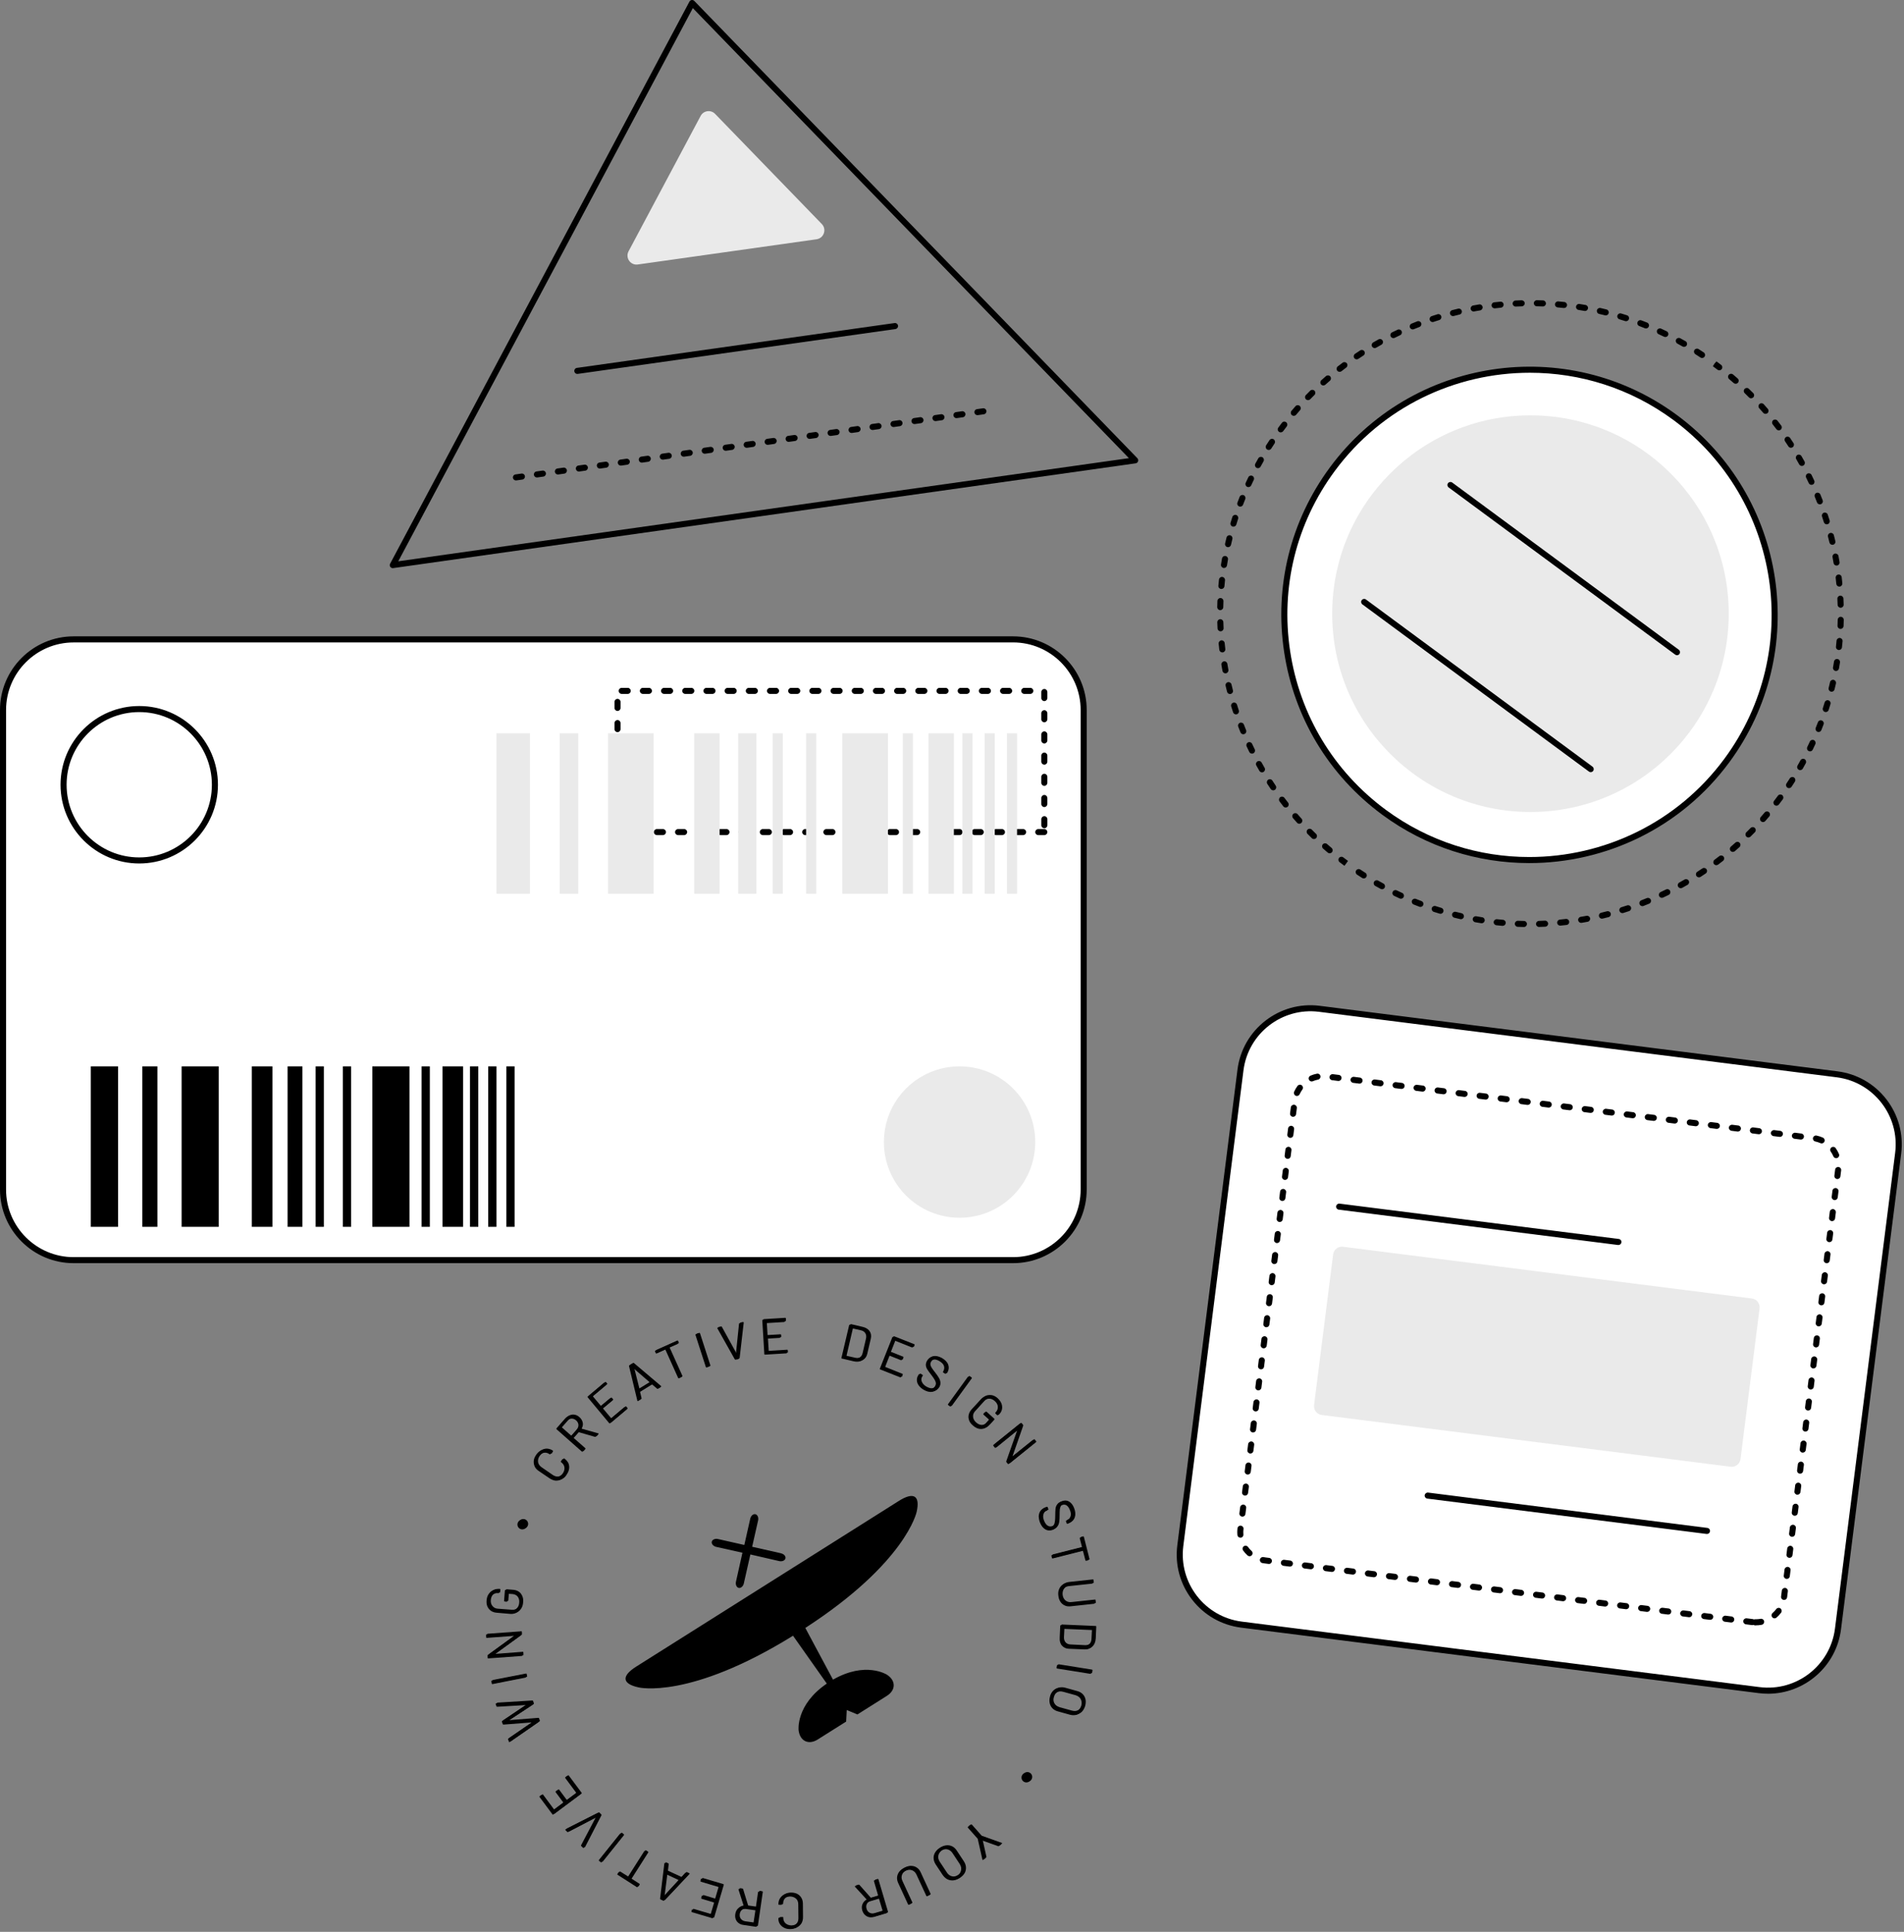 <svg xmlns="http://www.w3.org/2000/svg" xmlns:xlink="http://www.w3.org/1999/xlink" id="eP7b0BADxnG1" viewBox="0 0 629 638"><rect x="0" y="0" width="629" height="638" fill="#808080" stroke="none"/><style><![CDATA[#eP7b0BADxnG17_tr {animation: eP7b0BADxnG17_tr__tr 16000ms linear infinite normal forwards}@keyframes eP7b0BADxnG17_tr__tr { 0% {transform: translate(505.61px,202.65px) rotate(0deg);animation-timing-function: cubic-bezier(0.42,0,0.58,1)} 100% {transform: translate(505.61px,202.65px) rotate(360deg)}} #eP7b0BADxnG28_tr {animation: eP7b0BADxnG28_tr__tr 16000ms linear infinite normal forwards}@keyframes eP7b0BADxnG28_tr__tr { 0% {transform: translate(261.367px,536.16px) rotate(0deg);animation-timing-function: cubic-bezier(0.445,0.05,0.55,0.95)} 81.25% {transform: translate(261.367px,536.16px) rotate(360deg)} 100% {transform: translate(261.367px,536.16px) rotate(360deg)}} #eP7b0BADxnG137_tr {animation: eP7b0BADxnG137_tr__tr 16000ms linear infinite normal forwards}@keyframes eP7b0BADxnG137_tr__tr { 0% {transform: translate(505.6px,202.67px) rotate(0deg);animation-timing-function: cubic-bezier(0.445,0.05,0.55,0.95)} 12.5% {transform: translate(505.6px,202.67px) rotate(-20deg);animation-timing-function: cubic-bezier(0.445,0.05,0.55,0.95)} 25% {transform: translate(505.6px,202.67px) rotate(0deg)} 36.25% {transform: translate(505.6px,202.67px) rotate(-20deg);animation-timing-function: cubic-bezier(0.445,0.05,0.55,0.95)} 47.5% {transform: translate(505.6px,202.67px) rotate(0deg)} 61.25% {transform: translate(505.6px,202.67px) rotate(-20deg);animation-timing-function: cubic-bezier(0.445,0.05,0.55,0.95)} 75% {transform: translate(505.6px,202.67px) rotate(0deg)} 87.5% {transform: translate(505.6px,202.67px) rotate(-20deg);animation-timing-function: cubic-bezier(0.445,0.05,0.55,0.95)} 100% {transform: translate(505.6px,202.67px) rotate(0deg)}}]]></style><g clip-path="url(#eP7b0BADxnG141)"><g><path d="M334.68,211.17h-310.36C11.441,211.17,1,221.611,1,234.49v158.36c0,12.879,10.441,23.32,23.32,23.32h310.36c12.879,0,23.32-10.441,23.32-23.32v-158.36c0-12.879-10.441-23.32-23.32-23.32Z" fill="#fff"></path><path d="M334.68,417.17h-310.36C10.91,417.17,0,406.26,0,392.85v-158.37c0-13.41,10.91-24.32,24.32-24.32h310.36c13.41,0,24.32,10.91,24.32,24.32v158.37c0,13.41-10.91,24.32-24.32,24.32Zm-310.36-205C12.02,212.17,2,222.18,2,234.49v158.37c0,12.3,10.01,22.32,22.32,22.32h310.36c12.3,0,22.32-10.01,22.32-22.32v-158.38c0-12.3-10.01-22.32-22.32-22.32h-310.36v.01Z"></path><path d="M606.868,354.793L435.871,333.16c-12.778-1.616-24.446,7.432-26.063,20.209L389.933,510.477c-1.616,12.777,7.431,24.446,20.209,26.062l170.997,21.633c12.777,1.616,24.446-7.432,26.062-20.209l19.876-157.108c1.616-12.777-7.432-24.446-20.209-26.062Z" fill="#fff"></path><path d="M584.08,559.36c-1.01,0-2.04-.06-3.07-.19L410,537.54c-6.44-.82-12.18-4.09-16.16-9.22s-5.72-11.51-4.91-17.95l19.88-157.12c1.68-13.3,13.87-22.77,27.18-21.07L607,353.81c6.44.82,12.18,4.09,16.16,9.22s5.72,11.51,4.91,17.95L608.19,538.1c-1.55,12.27-12.05,21.27-24.11,21.27v-.01Zm-2.82-2.18c12.2,1.56,23.4-7.13,24.94-19.34l19.88-157.12c1.54-12.21-7.13-23.4-19.34-24.94L435.73,334.15c-12.2-1.54-23.39,7.13-24.94,19.34L390.91,510.61c-1.54,12.21,7.13,23.4,19.34,24.94l171.01,21.63Z"></path><path d="M599.097,375.985L438.12,355.62c-5.134-.649-9.823,2.986-10.472,8.12L409.793,504.875c-.649,5.134,2.986,9.823,8.12,10.472L578.89,535.712c5.134.649,9.823-2.986,10.472-8.12l17.855-141.135c.649-5.134-2.986-9.823-8.12-10.472Z" fill="#fff"></path><path d="M580.09,536.79h-.31c-.18-.01-.35-.07-.5-.16-.16.07-.34.09-.52.07l-1.98-.25c-.55-.07-.94-.57-.87-1.12s.58-.93,1.12-.87l1.98.25c.15.02.29.07.41.14.13-.06.27-.09.43-.08h.23c0,0,0,0,.01,0c.51,0,1.02-.05,1.53-.14.54-.1,1.07.25,1.17.8.1.54-.25,1.07-.8,1.17-.63.12-1.26.18-1.9.18v.01Zm-8.15-.95c0,0-.08,0-.13,0l-1.99-.25c-.55-.07-.94-.57-.87-1.12s.58-.92,1.12-.87l1.98.25c.55.07.94.57.87,1.12-.06.51-.49.88-.99.88l.01-.01Zm-6.95-.88c0,0-.08,0-.13,0l-1.98-.25c-.55-.07-.94-.57-.87-1.12s.57-.92,1.12-.87l1.98.25c.55.07.94.57.87,1.12-.06.5-.49.87-.99.87Zm21.25-.49c-.28,0-.55-.12-.75-.34-.36-.42-.32-1.05.09-1.41.45-.39.86-.83,1.21-1.31.33-.44.96-.54,1.4-.21s.54.96.21,1.4c-.44.59-.94,1.14-1.5,1.62-.19.17-.42.25-.66.25v0Zm-28.19-.38c0,0-.08,0-.13,0l-1.98-.25c-.55-.07-.94-.57-.87-1.12s.59-.92,1.12-.87l1.98.25c.55.07.94.57.87,1.12-.06.51-.49.88-.99.88v-.01Zm-6.94-.88c0,0-.08,0-.13,0l-1.98-.25c-.55-.07-.94-.57-.87-1.12s.59-.92,1.12-.87l1.99.25c.55.07.94.57.87,1.12-.06.51-.49.88-.99.88l-.01-.01Zm-6.95-.88c0,0-.08,0-.13,0l-1.98-.25c-.55-.07-.94-.57-.87-1.12s.57-.93,1.12-.87l1.98.25c.55.07.94.57.87,1.12-.06.5-.49.87-.99.87Zm-6.94-.88c0,0-.08,0-.13,0l-1.98-.25c-.55-.07-.94-.57-.87-1.12s.59-.93,1.12-.87l1.98.25c.55.07.94.57.87,1.12-.06.51-.49.88-.99.88v-.01Zm-6.94-.88c0,0-.08,0-.13,0l-1.98-.25c-.55-.07-.94-.57-.87-1.12s.58-.93,1.12-.87l1.98.25c.55.07.94.57.87,1.12-.06.51-.49.88-.99.88v-.01Zm-6.95-.88c0,0-.08,0-.13,0l-1.98-.25c-.55-.07-.94-.57-.87-1.12s.57-.93,1.12-.87l1.98.25c.55.07.94.57.87,1.12-.06.5-.49.87-.99.87Zm-6.94-.88c0,0-.08,0-.13,0l-1.98-.25c-.55-.07-.94-.57-.87-1.12s.58-.93,1.12-.87l1.98.25c.55.07.94.57.87,1.12-.06.51-.49.88-.99.88v-.01Zm73-.42c0,0-.08,0-.13,0-.55-.07-.94-.57-.87-1.12l.25-1.98c.07-.55.58-.92,1.12-.87.55.07.94.57.87,1.12l-.25,1.99c-.06.5-.49.87-.99.87v-.01Zm-79.95-.46c0,0-.08,0-.13,0l-1.98-.25c-.55-.07-.94-.57-.87-1.12s.58-.93,1.12-.87l1.98.25c.55.07.94.57.87,1.12-.06.51-.49.88-.99.88v-.01Zm-6.94-.88c0,0-.08,0-.13,0l-1.98-.25c-.55-.07-.94-.57-.87-1.12s.58-.92,1.12-.87l1.98.25c.55.07.94.57.87,1.12-.06.5-.5.87-.99.87Zm-6.95-.88c0,0-.08,0-.13,0l-1.98-.25c-.55-.07-.94-.57-.87-1.12s.58-.93,1.12-.87l1.98.25c.55.07.94.57.87,1.12-.06.51-.49.88-.99.88v-.01Zm-6.94-.88c0,0-.08,0-.13,0l-1.98-.25c-.55-.07-.94-.57-.87-1.12s.58-.92,1.12-.87l1.98.25c.55.07.94.57.87,1.12-.06.51-.49.88-.99.88v-.01Zm-6.94-.88c0,0-.08,0-.13,0l-1.98-.25c-.55-.07-.94-.57-.87-1.12s.58-.93,1.12-.87l1.98.25c.55.07.94.57.87,1.12-.06.5-.5.87-.99.87Zm-6.95-.88c0,0-.08,0-.13,0l-1.98-.25c-.55-.07-.94-.57-.87-1.12s.58-.92,1.12-.87l1.98.25c.55.07.94.57.87,1.12-.06.51-.49.88-.99.88v-.01Zm-6.94-.88c0,0-.08,0-.13,0l-1.98-.25c-.55-.07-.94-.57-.87-1.12s.58-.92,1.12-.87l1.98.25c.55.07.94.57.87,1.12-.06.51-.49.88-.99.88v-.01Zm-6.94-.88c0,0-.08,0-.13,0l-1.98-.25c-.55-.07-.94-.57-.87-1.12s.58-.92,1.12-.87l1.98.25c.55.07.94.57.87,1.12-.06.51-.49.88-.99.88v-.01Zm129.44-.33c0,0-.08,0-.13,0-.55-.07-.94-.57-.87-1.12l.25-1.98c.07-.55.58-.92,1.12-.87.55.07.94.57.87,1.12l-.25,1.98c-.06.51-.49.88-.99.88v-.01Zm-136.38-.55c0,0-.08,0-.13,0l-1.98-.25c-.55-.07-.94-.57-.87-1.12s.57-.93,1.12-.87l1.98.25c.55.07.94.57.87,1.12-.06.5-.49.87-.99.87Zm-6.94-.88c0,0-.08,0-.13,0l-1.98-.25c-.55-.07-.94-.57-.87-1.12s.58-.93,1.12-.87l1.98.25c.55.07.94.57.87,1.12-.06.51-.49.88-.99.88v-.01Zm-6.94-.88c0,0-.08,0-.13,0l-1.98-.25c-.55-.07-.94-.57-.87-1.12s.58-.93,1.12-.87l1.98.25c.55.07.94.57.87,1.12-.06.51-.49.88-.99.88v-.01Zm-6.95-.88c0,0-.08,0-.13,0l-1.98-.25c-.55-.07-.94-.57-.87-1.12s.57-.93,1.12-.87l1.98.25c.55.07.94.57.87,1.12-.06.5-.5.87-.99.87Zm-6.94-.88c0,0-.08,0-.13,0l-1.98-.25c-.55-.07-.94-.57-.87-1.12s.58-.93,1.12-.87l1.98.25c.55.07.94.57.87,1.12-.06.51-.49.88-.99.88v-.01Zm-6.94-.88c0,0-.08,0-.13,0l-1.25-.16c-.27-.03-.55-.08-.81-.13-.54-.11-.89-.64-.78-1.18s.64-.89,1.18-.78c.21.04.43.08.66.11l1.25.16c.55.07.94.57.87,1.12-.06.51-.49.88-.99.88v-.02Zm171.98-2.01c0,0-.08,0-.13,0-.55-.07-.94-.57-.87-1.12l.25-1.98c.07-.55.58-.92,1.12-.87.55.07.94.57.87,1.12l-.25,1.98c-.06.51-.49.88-.99.88v-.01Zm-178.37-.52c-.24,0-.48-.09-.67-.26-.55-.5-1.04-1.05-1.46-1.65-.32-.45-.22-1.07.23-1.39s1.08-.21,1.39.23c.34.48.74.93,1.18,1.33.41.37.44,1,.06,1.41-.2.22-.47.33-.74.33h.01Zm-3.03-6.13c-.51,0-.95-.39-1-.91-.03-.29-.04-.58-.04-.88c0-.44.03-.88.08-1.31.07-.55.56-.94,1.12-.87.55.07.94.56.87,1.11-.05.37-.07.72-.07,1.08c0,.24,0,.47.03.71.05.55-.36,1.04-.91,1.08-.03,0-.06,0-.09,0l.01-.01Zm182.27-.3c0,0-.08,0-.13,0-.55-.07-.94-.57-.87-1.12l.25-1.98c.07-.55.58-.92,1.12-.87.55.07.94.57.87,1.12l-.25,1.98c-.06.51-.49.88-.99.88v-.01Zm-181.6-6.66c0,0-.08,0-.13,0-.55-.07-.94-.57-.87-1.12l.25-1.98c.07-.55.59-.92,1.12-.87.55.07.94.57.87,1.12l-.25,1.98c-.06.51-.49.88-.99.88v-.01Zm182.48-.29c0,0-.08,0-.13,0-.55-.07-.94-.57-.87-1.12l.25-1.98c.07-.55.59-.92,1.12-.87.55.07.94.57.87,1.12l-.25,1.98c-.06.51-.49.88-.99.88v-.01Zm-181.6-6.66c0,0-.08,0-.13,0-.55-.07-.94-.57-.87-1.12l.25-1.98c.07-.55.59-.92,1.12-.87.55.07.94.57.87,1.12l-.25,1.98c-.06.51-.49.88-.99.88v-.01Zm182.48-.29c0,0-.08,0-.13,0-.55-.07-.94-.57-.87-1.12l.25-1.98c.07-.55.57-.92,1.12-.87.55.07.94.57.87,1.12l-.25,1.98c-.06.5-.5.87-.99.87Zm-181.6-6.66c0,0-.08,0-.13,0-.55-.07-.94-.57-.87-1.12l.25-1.98c.07-.55.57-.92,1.12-.87.55.07.94.57.87,1.12l-.25,1.98c-.06.51-.49.88-.99.88v-.01Zm182.48-.29c0,0-.08,0-.13,0-.55-.07-.94-.57-.87-1.12l.25-1.98c.07-.55.58-.92,1.12-.87.55.07.94.57.87,1.12l-.25,1.98c-.06.51-.49.88-.99.88v-.01Zm-181.6-6.66c0,0-.08,0-.13,0-.55-.07-.94-.57-.87-1.12l.25-1.98c.07-.55.58-.92,1.12-.87.55.07.94.57.87,1.12l-.25,1.98c-.06.51-.49.88-.99.88v-.01Zm182.48-.29c0,0-.08,0-.13,0-.55-.07-.94-.57-.87-1.12l.25-1.99c.07-.55.57-.92,1.12-.87.55.07.94.57.87,1.12l-.25,1.98c-.06.51-.49.88-.99.88Zm-181.6-6.66c0,0-.08,0-.13,0-.55-.07-.94-.57-.87-1.12l.25-1.98c.07-.55.58-.92,1.12-.87.55.07.94.57.87,1.12l-.25,1.98c-.06.51-.49.88-.99.88v-.01Zm182.48-.29c0,0-.08,0-.13,0-.55-.07-.94-.57-.87-1.12l.25-1.98c.07-.55.57-.93,1.12-.87.55.07.94.57.87,1.12l-.25,1.98c-.06.5-.49.87-.99.87Zm-181.6-6.66c0,0-.08,0-.13,0-.55-.07-.94-.57-.87-1.12l.25-1.98c.07-.55.58-.92,1.12-.87.55.07.94.57.87,1.12l-.25,1.98c-.06.51-.49.88-.99.88v-.01Zm182.48-.29c0,0-.08,0-.13,0-.55-.07-.94-.57-.87-1.12l.25-1.98c.07-.55.58-.93,1.12-.87.55.07.94.57.87,1.12l-.25,1.98c-.06.51-.49.88-.99.88v-.01Zm-181.6-6.66c0,0-.08,0-.13,0-.55-.07-.94-.57-.87-1.12l.25-1.98c.07-.55.57-.92,1.12-.87.55.07.94.57.87,1.12l-.25,1.98c-.06.5-.5.87-.99.87Zm182.48-.29c0,0-.08,0-.13,0-.55-.07-.94-.57-.87-1.12l.25-1.98c.07-.55.58-.93,1.12-.87.55.07.94.57.87,1.12l-.25,1.99c-.06.5-.49.87-.99.87v-.01Zm-181.6-6.66c0,0-.08,0-.13,0-.55-.07-.94-.57-.87-1.12l.25-1.98c.07-.55.58-.93,1.12-.87.55.07.94.57.87,1.12l-.25,1.98c-.06.51-.49.88-.99.88v-.01Zm182.48-.29c0,0-.08,0-.13,0-.55-.07-.94-.57-.87-1.12l.25-1.98c.07-.55.57-.93,1.12-.87.55.07.94.57.87,1.12l-.25,1.98c-.06.5-.49.87-.99.87Zm-181.6-6.66c0,0-.08,0-.13,0-.55-.07-.94-.57-.87-1.12l.25-1.98c.07-.55.58-.93,1.12-.87.55.07.94.57.87,1.12l-.25,1.98c-.06.51-.49.88-.99.88v-.01Zm182.48-.29c0,0-.08,0-.13,0-.55-.07-.94-.57-.87-1.12l.25-1.98c.07-.55.58-.93,1.12-.87.55.07.94.57.87,1.12l-.25,1.98c-.06.51-.49.88-.99.88v-.01Zm-181.6-6.66c0,0-.08,0-.13,0-.55-.07-.94-.57-.87-1.12l.25-1.98c.07-.55.56-.93,1.12-.87.55.07.94.57.87,1.12l-.25,1.98c-.06.5-.49.87-.99.87Zm182.48-.29c0,0-.08,0-.13,0-.55-.07-.94-.57-.87-1.12l.25-1.98c.07-.55.58-.92,1.12-.87.55.07.94.57.87,1.12l-.25,1.98c-.06.5-.5.87-.99.87Zm-181.6-6.66c0,0-.08,0-.13,0-.55-.07-.94-.57-.87-1.12l.25-1.98c.07-.55.58-.93,1.12-.87.55.07.94.57.87,1.12l-.25,1.98c-.06.51-.49.88-.99.88v-.01Zm182.48-.29c0,0-.08,0-.13,0-.55-.07-.94-.57-.87-1.12l.25-1.98c.07-.55.58-.93,1.12-.87.55.07.94.57.87,1.12l-.25,1.98c-.06.51-.49.88-.99.88v-.01Zm-181.6-6.66c0,0-.08,0-.13,0-.55-.07-.94-.57-.87-1.12l.25-1.98c.07-.55.59-.93,1.12-.87.55.07.94.57.87,1.12l-.25,1.98c-.06.51-.49.88-.99.88v-.01Zm182.48-.29c0,0-.08,0-.13,0-.55-.07-.94-.57-.87-1.12l.25-1.98c.07-.55.59-.93,1.12-.87.55.07.94.57.87,1.12l-.25,1.99c-.06.5-.49.87-.99.87v-.01ZM421,417.47c0,0-.08,0-.13,0-.55-.07-.94-.57-.87-1.12l.25-1.98c.07-.55.57-.92,1.12-.87.55.07.94.57.87,1.12l-.25,1.98c-.06.5-.49.87-.99.87Zm182.48-.29c0,0-.08,0-.13,0-.55-.07-.94-.57-.87-1.12l.25-1.98c.07-.55.59-.93,1.12-.87.55.07.94.57.87,1.12l-.25,1.98c-.06.51-.49.88-.99.88v-.01Zm-181.6-6.66c0,0-.08,0-.13,0-.55-.07-.94-.57-.87-1.12l.25-1.98c.07-.55.58-.93,1.12-.87.55.07.94.57.87,1.12l-.25,1.98c-.06.51-.49.88-.99.88v-.01Zm182.48-.29c0,0-.08,0-.13,0-.55-.07-.94-.57-.87-1.12l.25-1.99c.07-.55.58-.93,1.12-.87.55.07.94.57.87,1.12l-.25,1.98c-.06.51-.49.88-.99.88Zm-181.6-6.66c0,0-.08,0-.13,0-.55-.07-.94-.57-.87-1.12l.25-1.98c.07-.55.58-.93,1.12-.87.55.07.94.57.87,1.12l-.25,1.98c-.06.51-.49.88-.99.88v-.01Zm182.48-.29c0,0-.08,0-.13,0-.55-.07-.94-.57-.87-1.12l.25-1.98c.07-.55.58-.93,1.12-.87.55.07.94.57.87,1.12l-.25,1.98c-.06.51-.49.88-.99.88v-.01Zm-181.6-6.66c0,0-.08,0-.13,0-.55-.07-.94-.57-.87-1.12l.25-1.98c.07-.55.58-.93,1.12-.87.55.07.94.57.87,1.12l-.25,1.98c-.06.51-.49.88-.99.88v-.01Zm182.48-.29c0,0-.08,0-.13,0-.55-.07-.94-.57-.87-1.12l.25-1.98c.07-.55.58-.93,1.12-.87.55.07.94.57.87,1.12l-.25,1.98c-.06.51-.49.88-.99.88v-.01Zm-181.6-6.66c0,0-.08,0-.13,0-.55-.07-.94-.57-.87-1.12l.25-1.98c.07-.55.58-.93,1.12-.87.55.07.94.57.87,1.12l-.25,1.98c-.06.51-.49.88-.99.88v-.01ZM607,389.38c0,0-.08,0-.13,0-.55-.07-.94-.57-.87-1.12l.25-1.98c.07-.55.58-.93,1.12-.87.55.07.94.57.87,1.12l-.25,1.98c-.06.51-.49.88-.99.88v-.01Zm-181.6-6.66c0,0-.08,0-.13,0-.55-.07-.94-.57-.87-1.12l.25-1.98c.07-.55.58-.93,1.12-.87.55.07.94.57.87,1.12l-.25,1.98c-.06.51-.49.88-.99.88v-.01Zm181.19-.22c-.39,0-.76-.23-.92-.61-.23-.54-.52-1.07-.87-1.56-.32-.45-.21-1.08.24-1.39.45-.32,1.08-.21,1.39.24.43.6.79,1.25,1.08,1.93.22.51-.02,1.1-.53,1.31-.13.05-.26.08-.39.08v0Zm-4.79-4.88c-.14,0-.28-.03-.41-.09-.54-.24-1.11-.43-1.69-.55-.54-.11-.89-.64-.77-1.18s.65-.88,1.18-.77c.72.15,1.43.38,2.1.68.5.23.73.82.5,1.32-.17.37-.53.59-.91.59Zm-6.85-1.28c0,0-.08,0-.13,0l-1.98-.25c-.55-.07-.94-.57-.87-1.12s.58-.92,1.12-.87l1.98.25c.55.07.94.57.87,1.12-.06.51-.49.88-.99.88v-.01Zm-168.67-.56c0,0-.08,0-.13,0-.55-.07-.94-.57-.87-1.12l.25-1.98c.07-.55.58-.93,1.12-.87.55.07.94.57.87,1.12l-.25,1.98c-.06.51-.49.88-.99.88v-.01Zm161.73-.32c0,0-.08,0-.13,0l-1.98-.25c-.55-.07-.94-.57-.87-1.12s.58-.92,1.12-.87l1.98.25c.55.07.94.57.87,1.12-.06.51-.49.88-.99.88v-.01Zm-6.94-.88c0,0-.08,0-.13,0l-1.98-.25c-.55-.07-.94-.57-.87-1.12s.58-.93,1.12-.87l1.98.25c.55.07.94.57.87,1.12-.06.51-.49.88-.99.88v-.01Zm-6.94-.88c0,0-.08,0-.13,0l-1.98-.25c-.55-.07-.94-.57-.87-1.12s.58-.92,1.12-.87l1.98.25c.55.07.94.57.87,1.12-.06.5-.5.87-.99.87Zm-6.95-.88c0,0-.08,0-.13,0l-1.98-.25c-.55-.07-.94-.57-.87-1.12s.58-.93,1.12-.87l1.98.25c.55.07.94.57.87,1.12-.06.5-.49.87-.99.87Zm-6.94-.88c0,0-.08,0-.13,0l-1.99-.25c-.55-.07-.94-.57-.87-1.12s.59-.93,1.12-.87l1.98.25c.55.07.94.57.87,1.12-.06.51-.49.88-.99.88l.01-.01Zm-6.94-.88c0,0-.08,0-.13,0l-1.98-.25c-.55-.07-.94-.57-.87-1.12s.58-.93,1.12-.87l1.98.25c.55.07.94.57.87,1.12-.06.5-.5.87-.99.87Zm-6.95-.88c0,0-.08,0-.13,0l-1.98-.25c-.55-.07-.94-.57-.87-1.12s.57-.93,1.12-.87l1.98.25c.55.07.94.57.87,1.12-.06.5-.49.87-.99.87Zm-6.94-.88c0,0-.08,0-.13,0l-1.98-.25c-.55-.07-.94-.57-.87-1.12s.59-.93,1.12-.87l1.99.25c.55.07.94.57.87,1.12-.06.51-.49.88-.99.88l-.01-.01Zm-112.23-.48c0,0-.08,0-.13,0-.55-.07-.94-.57-.87-1.12l.25-1.98c.07-.55.58-.93,1.12-.87.55.07.94.57.87,1.12l-.25,1.98c-.06.51-.49.88-.99.88v-.01Zm105.29-.4c0,0-.08,0-.13,0l-1.98-.25c-.55-.07-.94-.57-.87-1.12s.57-.92,1.12-.87l1.98.25c.55.07.94.57.87,1.12-.06.51-.49.88-.99.88v-.01Zm-6.95-.88c0,0-.08,0-.13,0l-1.98-.25c-.55-.07-.94-.57-.87-1.12s.57-.92,1.12-.87l1.98.25c.55.07.94.57.87,1.12-.06.5-.49.87-.99.87Zm-6.94-.88c0,0-.08,0-.13,0l-1.98-.25c-.55-.07-.94-.57-.87-1.12s.58-.92,1.12-.87l1.98.25c.55.07.94.57.87,1.12-.06.51-.49.88-.99.88v-.01Zm-6.94-.88c0,0-.08,0-.13,0l-1.98-.25c-.55-.07-.94-.57-.87-1.12s.58-.92,1.12-.87l1.98.25c.55.07.94.57.87,1.12-.06.51-.49.88-.99.88v-.01Zm-6.95-.88c0,0-.08,0-.13,0l-1.98-.25c-.55-.07-.94-.57-.87-1.12s.57-.92,1.12-.87l1.98.25c.55.07.94.57.87,1.12-.06.5-.49.87-.99.87Zm-6.94-.88c0,0-.08,0-.13,0l-1.98-.25c-.55-.07-.94-.57-.87-1.12s.58-.93,1.12-.87l1.98.25c.55.07.94.57.87,1.12-.06.5-.49.87-.99.87Zm-6.94-.88c0,0-.08,0-.13,0l-1.99-.25c-.55-.07-.94-.57-.87-1.12s.58-.93,1.12-.87l1.98.25c.55.07.94.57.87,1.12-.06.51-.49.88-.99.88l.01-.01Zm-6.95-.88c0,0-.08,0-.13,0l-1.98-.25c-.55-.07-.94-.57-.87-1.12s.57-.93,1.12-.87l1.98.25c.55.07.94.57.87,1.12-.06.5-.49.87-.99.87Zm-55.41-.31c-.14,0-.27-.03-.41-.09-.5-.22-.73-.82-.51-1.32.3-.67.67-1.32,1.11-1.91.33-.44.95-.54,1.4-.21.44.33.54.95.21,1.4-.35.48-.65,1-.9,1.54-.17.37-.53.59-.91.59h.01Zm48.46-.57c0,0-.08,0-.13,0l-1.98-.25c-.55-.07-.94-.57-.87-1.12s.58-.93,1.12-.87l1.98.25c.55.07.94.57.87,1.12-.06.51-.49.88-.99.88v-.01Zm-6.94-.88c0,0-.08,0-.13,0l-1.98-.25c-.55-.07-.94-.57-.87-1.12s.58-.93,1.12-.87l1.99.25c.55.07.94.57.87,1.12-.06.51-.49.88-.99.88l-.01-.01Zm-6.94-.88c0,0-.08,0-.13,0l-1.98-.25c-.55-.07-.94-.57-.87-1.12s.57-.93,1.12-.87l1.98.25c.55.07.94.57.87,1.12-.06.5-.49.87-.99.87Zm-6.95-.88c0,0-.08,0-.13,0l-1.98-.25c-.55-.07-.94-.57-.87-1.12s.58-.93,1.12-.87l1.98.25c.55.07.94.57.87,1.12-.06.51-.49.88-.99.88v-.01Zm-6.94-.88c0,0-.08,0-.13,0l-1.98-.25c-.55-.07-.94-.57-.87-1.12s.58-.92,1.12-.87l1.98.25c.55.07.94.57.87,1.12-.06.51-.49.88-.99.88v-.01Zm-15.81-.71c-.39,0-.76-.23-.92-.61-.22-.51.02-1.09.53-1.31.68-.29,1.39-.51,2.11-.65.54-.11,1.07.25,1.17.79s-.25,1.07-.79,1.17c-.58.11-1.16.29-1.7.52-.13.06-.26.08-.39.08l-.01.01Zm8.86-.17c0,0-.08,0-.13,0l-1.98-.25c-.55-.07-.94-.57-.87-1.12s.58-.92,1.12-.87l1.98.25c.55.07.94.57.87,1.12-.06.51-.49.88-.99.88v-.01Z"></path><path d="M345,228.17h-141v46.63h141v-46.63Z" fill="#fff"></path><path d="M345,275.8h-2c-.55,0-1-.45-1-1s.45-1,1-1h2c.55,0,1,.45,1,1s-.45,1-1,1Zm-7,0h-2c-.55,0-1-.45-1-1s.45-1,1-1h2c.55,0,1,.45,1,1s-.45,1-1,1Zm-7,0h-2c-.55,0-1-.45-1-1s.45-1,1-1h2c.55,0,1,.45,1,1s-.45,1-1,1Zm-7,0h-2c-.55,0-1-.45-1-1s.45-1,1-1h2c.55,0,1,.45,1,1s-.45,1-1,1Zm-7,0h-2c-.55,0-1-.45-1-1s.45-1,1-1h2c.55,0,1,.45,1,1s-.45,1-1,1Zm-7,0h-2c-.55,0-1-.45-1-1s.45-1,1-1h2c.55,0,1,.45,1,1s-.45,1-1,1Zm-7,0h-2c-.55,0-1-.45-1-1s.45-1,1-1h2c.55,0,1,.45,1,1s-.45,1-1,1Zm-7,0h-2c-.55,0-1-.45-1-1s.45-1,1-1h2c.55,0,1,.45,1,1s-.45,1-1,1Zm-7,0h-2c-.55,0-1-.45-1-1s.45-1,1-1h2c.55,0,1,.45,1,1s-.45,1-1,1Zm-7,0h-2c-.55,0-1-.45-1-1s.45-1,1-1h2c.55,0,1,.45,1,1s-.45,1-1,1Zm-7,0h-2c-.55,0-1-.45-1-1s.45-1,1-1h2c.55,0,1,.45,1,1s-.45,1-1,1Zm-7,0h-2c-.55,0-1-.45-1-1s.45-1,1-1h2c.55,0,1,.45,1,1s-.45,1-1,1Zm-7,0h-2c-.55,0-1-.45-1-1s.45-1,1-1h2c.55,0,1,.45,1,1s-.45,1-1,1Zm-7,0h-2c-.55,0-1-.45-1-1s.45-1,1-1h2c.55,0,1,.45,1,1s-.45,1-1,1Zm-7,0h-2c-.55,0-1-.45-1-1s.45-1,1-1h2c.55,0,1,.45,1,1s-.45,1-1,1Zm-7,0h-2c-.55,0-1-.45-1-1s.45-1,1-1h2c.55,0,1,.45,1,1s-.45,1-1,1Zm-7,0h-2c-.55,0-1-.45-1-1s.45-1,1-1h2c.55,0,1,.45,1,1s-.45,1-1,1Zm-7,0h-2c-.55,0-1-.45-1-1s.45-1,1-1h2c.55,0,1,.45,1,1s-.45,1-1,1Zm-7,0h-2c-.55,0-1-.45-1-1s.45-1,1-1h2c.55,0,1,.45,1,1s-.45,1-1,1Zm-7,0h-2c-.55,0-1-.45-1-1s.45-1,1-1h2c.55,0,1,.45,1,1s-.45,1-1,1Zm-7,0h-1c-.55,0-1-.45-1-1v-1c0-.55.45-1,1-1s1,.45,1,1c.55,0,1,.45,1,1s-.45,1-1,1Zm140-2.26c-.55,0-1-.45-1-1v-2c0-.55.45-1,1-1s1,.45,1,1v2c0,.55-.45,1-1,1ZM204,269.8c-.55,0-1-.45-1-1v-2c0-.55.45-1,1-1s1,.45,1,1v2c0,.55-.45,1-1,1Zm141-3.26c-.55,0-1-.45-1-1v-2c0-.55.45-1,1-1s1,.45,1,1v2c0,.55-.45,1-1,1ZM204,262.8c-.55,0-1-.45-1-1v-2c0-.55.45-1,1-1s1,.45,1,1v2c0,.55-.45,1-1,1Zm141-3.26c-.55,0-1-.45-1-1v-2c0-.55.45-1,1-1s1,.45,1,1v2c0,.55-.45,1-1,1ZM204,255.8c-.55,0-1-.45-1-1v-2c0-.55.45-1,1-1s1,.45,1,1v2c0,.55-.45,1-1,1Zm141-3.26c-.55,0-1-.45-1-1v-2c0-.55.45-1,1-1s1,.45,1,1v2c0,.55-.45,1-1,1ZM204,248.8c-.55,0-1-.45-1-1v-2c0-.55.45-1,1-1s1,.45,1,1v2c0,.55-.45,1-1,1Zm141-3.26c-.55,0-1-.45-1-1v-2c0-.55.45-1,1-1s1,.45,1,1v2c0,.55-.45,1-1,1ZM204,241.8c-.55,0-1-.45-1-1v-2c0-.55.45-1,1-1s1,.45,1,1v2c0,.55-.45,1-1,1Zm141-3.26c-.55,0-1-.45-1-1v-2c0-.55.45-1,1-1s1,.45,1,1v2c0,.55-.45,1-1,1ZM204,234.8c-.55,0-1-.45-1-1v-2c0-.55.45-1,1-1s1,.45,1,1v2c0,.55-.45,1-1,1Zm141-3.26c-.55,0-1-.45-1-1v-2c0-.55.45-1,1-1s1,.45,1,1v2c0,.55-.45,1-1,1Zm-4.63-2.37h-2c-.55,0-1-.45-1-1s.45-1,1-1h2c.55,0,1,.45,1,1s-.45,1-1,1Zm-7,0h-2c-.55,0-1-.45-1-1s.45-1,1-1h2c.55,0,1,.45,1,1s-.45,1-1,1Zm-7,0h-2c-.55,0-1-.45-1-1s.45-1,1-1h2c.55,0,1,.45,1,1s-.45,1-1,1Zm-7,0h-2c-.55,0-1-.45-1-1s.45-1,1-1h2c.55,0,1,.45,1,1s-.45,1-1,1Zm-7,0h-2c-.55,0-1-.45-1-1s.45-1,1-1h2c.55,0,1,.45,1,1s-.45,1-1,1Zm-7,0h-2c-.55,0-1-.45-1-1s.45-1,1-1h2c.55,0,1,.45,1,1s-.45,1-1,1Zm-7,0h-2c-.55,0-1-.45-1-1s.45-1,1-1h2c.55,0,1,.45,1,1s-.45,1-1,1Zm-7,0h-2c-.55,0-1-.45-1-1s.45-1,1-1h2c.55,0,1,.45,1,1s-.45,1-1,1Zm-7,0h-2c-.55,0-1-.45-1-1s.45-1,1-1h2c.55,0,1,.45,1,1s-.45,1-1,1Zm-7,0h-2c-.55,0-1-.45-1-1s.45-1,1-1h2c.55,0,1,.45,1,1s-.45,1-1,1Zm-7,0h-2c-.55,0-1-.45-1-1s.45-1,1-1h2c.55,0,1,.45,1,1s-.45,1-1,1Zm-7,0h-2c-.55,0-1-.45-1-1s.45-1,1-1h2c.55,0,1,.45,1,1s-.45,1-1,1Zm-7,0h-2c-.55,0-1-.45-1-1s.45-1,1-1h2c.55,0,1,.45,1,1s-.45,1-1,1Zm-7,0h-2c-.55,0-1-.45-1-1s.45-1,1-1h2c.55,0,1,.45,1,1s-.45,1-1,1Zm-7,0h-2c-.55,0-1-.45-1-1s.45-1,1-1h2c.55,0,1,.45,1,1s-.45,1-1,1Zm-7,0h-2c-.55,0-1-.45-1-1s.45-1,1-1h2c.55,0,1,.45,1,1s-.45,1-1,1Zm-7,0h-2c-.55,0-1-.45-1-1s.45-1,1-1h2c.55,0,1,.45,1,1s-.45,1-1,1Zm-7,0h-2c-.55,0-1-.45-1-1s.45-1,1-1h2c.55,0,1,.45,1,1s-.45,1-1,1Zm-7,0h-2c-.55,0-1-.45-1-1s.45-1,1-1h2c.55,0,1,.45,1,1s-.45,1-1,1Zm-7,0h-2c-.55,0-1-.45-1-1s.45-1,1-1h2c.55,0,1,.45,1,1s-.45,1-1,1Z"></path><path d="M46,284.17c13.807,0,25-11.193,25-25s-11.193-25-25-25-25,11.193-25,25s11.193,25,25,25Z" fill="#fff"></path><path d="M46,285.17c-14.34,0-26-11.66-26-26s11.66-26,26-26s26,11.66,26,26-11.66,26-26,26Zm0-50c-13.23,0-24,10.77-24,24s10.77,24,24,24s24-10.77,24-24-10.77-24-24-24Z"></path><g style="mix-blend-mode:multiply"><path d="M317,402.17c13.807,0,25-11.193,25-25s-11.193-25-25-25-25,11.193-25,25s11.193,25,25,25Z" fill="#eaeaea"></path></g><g id="eP7b0BADxnG17_tr" transform="translate(505.61,202.65) rotate(0)"><path d="M503.43,306.15h-.02c-.67-.01-1.34-.03-2.02-.06-.55-.02-.98-.49-.96-1.04s.51-.99,1.04-.96c.66.03,1.32.04,1.98.06.55.01.99.47.98,1.02-.01.54-.46.98-1,.98v0Zm5-.02c-.54,0-.98-.43-1-.97-.01-.55.42-1.01.97-1.03.66-.02,1.32-.04,1.98-.08.54-.04,1.02.4,1.05.95s-.4,1.02-.95,1.05c-.67.03-1.34.06-2.02.08h-.03v0Zm-11.99-.36c0,0-.06,0-.09,0-.67-.06-1.34-.12-2.01-.2-.55-.06-.95-.55-.89-1.1s.55-.94,1.1-.89c.66.07,1.31.14,1.97.19.55.05.96.53.91,1.08-.05.52-.48.91-1,.91l.01.01Zm18.97-.08c-.51,0-.95-.39-.99-.9-.05-.55.35-1.04.9-1.09.66-.06,1.31-.13,1.97-.21.56-.07,1.04.33,1.11.88.06.55-.33,1.05-.88,1.11-.67.08-1.34.15-2.01.21-.03,0-.07,0-.1,0v0Zm-25.91-.78c-.05,0-.1,0-.16-.01-.66-.11-1.33-.22-1.99-.33-.54-.1-.91-.62-.81-1.16s.62-.91,1.16-.81c.65.12,1.3.23,1.95.33.55.09.92.6.83,1.14-.08.49-.5.84-.99.84h.01Zm32.85-.13c-.48,0-.91-.35-.99-.84-.09-.54.28-1.06.82-1.15.65-.11,1.3-.22,1.95-.34.55-.1,1.07.26,1.17.8s-.26,1.07-.8,1.17c-.66.12-1.33.24-1.99.35-.05,0-.11.01-.16.01v0Zm-39.72-1.2c-.07,0-.15,0-.22-.03-.65-.15-1.31-.31-1.96-.47-.54-.13-.86-.68-.73-1.21.13-.54.67-.86,1.21-.73.64.16,1.28.31,1.92.46.54.12.87.66.75,1.2-.11.46-.52.78-.97.78v0Zm46.58-.18c-.45,0-.86-.31-.97-.77-.13-.54.2-1.08.74-1.2.64-.15,1.29-.31,1.92-.48.53-.13,1.08.18,1.22.72s-.18,1.08-.72,1.22c-.65.17-1.3.33-1.96.48-.08.02-.16.03-.23.03v0Zm-53.34-1.62c-.1,0-.19-.01-.29-.04-.64-.19-1.29-.4-1.93-.6-.52-.17-.81-.74-.64-1.26s.73-.81,1.26-.64c.63.2,1.26.4,1.89.59.53.16.83.72.67,1.25-.13.43-.53.71-.96.71v-.01Zm60.09-.22c-.43,0-.82-.28-.96-.7-.16-.53.13-1.09.66-1.25.63-.2,1.26-.4,1.89-.6.52-.17,1.09.11,1.26.63s-.11,1.09-.63,1.26c-.64.21-1.28.42-1.92.62-.1.03-.2.04-.3.04Zm-66.71-2.04c-.12,0-.24-.02-.36-.07-.63-.24-1.25-.48-1.88-.73-.51-.21-.76-.79-.55-1.3s.79-.75,1.3-.55c.61.25,1.23.49,1.84.72.52.2.78.77.58,1.29-.15.4-.53.64-.93.64v0Zm73.33-.26c-.4,0-.78-.24-.93-.64-.2-.52.06-1.09.57-1.29.62-.24,1.23-.48,1.84-.73.51-.21,1.09.04,1.3.55s-.04,1.09-.55,1.3c-.62.25-1.25.5-1.88.75-.12.05-.24.07-.36.07l.01-.01Zm-79.78-2.45c-.14,0-.28-.03-.42-.09-.61-.28-1.22-.57-1.82-.86-.5-.24-.71-.84-.46-1.34.24-.5.84-.7,1.34-.46.59.29,1.19.57,1.79.84.5.23.72.83.49,1.33-.17.37-.53.58-.91.58h-.01Zm86.22-.29c-.38,0-.74-.21-.91-.58-.23-.5-.02-1.1.48-1.33.6-.28,1.2-.56,1.79-.86.5-.25,1.1-.04,1.34.46s.04,1.1-.46,1.34c-.61.3-1.21.59-1.82.87-.14.06-.28.09-.42.09v.01Zm-92.47-2.85c-.16,0-.33-.04-.48-.12-.59-.32-1.17-.65-1.76-.98-.48-.27-.65-.88-.37-1.36.27-.48.89-.65,1.36-.37.57.33,1.15.65,1.73.96.48.26.66.87.4,1.36-.18.33-.52.52-.88.52v-.01Zm98.71-.33c-.35,0-.69-.19-.88-.52-.27-.48-.09-1.09.39-1.36.58-.32,1.15-.64,1.73-.98.48-.28,1.09-.11,1.37.36.28.48.11,1.09-.36,1.37-.58.34-1.17.67-1.76,1-.15.08-.32.12-.48.12l-.01.01Zm-104.73-3.23c-.18,0-.37-.05-.54-.16-.57-.36-1.13-.73-1.69-1.1-.46-.31-.58-.93-.28-1.39s.93-.59,1.39-.28c.55.37,1.1.72,1.66,1.08.47.3.6.92.3,1.38-.19.3-.51.46-.84.46v.01Zm110.73-.37c-.33,0-.65-.16-.84-.46-.3-.46-.17-1.08.3-1.38.55-.36,1.11-.72,1.66-1.09.46-.31,1.08-.19,1.39.27s.19,1.08-.27,1.39c-.56.38-1.12.75-1.69,1.12-.17.11-.36.16-.54.16l-.01-.01Zm-117.11-3.8l.61-.79-.62.79c-.54-.4-1.06-.79-1.59-1.2-.44-.34-.52-.96-.19-1.4.34-.44.96-.52,1.4-.19.51.4,1.03.79,1.56,1.17l-.57.82-.61.79.01.01Zm122.86-.2c-.3,0-.6-.14-.8-.4-.33-.44-.24-1.07.2-1.4.53-.4,1.05-.8,1.58-1.21.44-.34,1.06-.26,1.4.17.34.44.26,1.06-.17,1.4-.53.41-1.07.82-1.61,1.23-.18.13-.39.2-.6.2v.01Zm-127.74-3.93c-.23,0-.46-.08-.65-.24-.51-.44-1.02-.88-1.53-1.32-.41-.37-.45-1-.09-1.41.37-.41,1-.45,1.41-.09.49.44.99.87,1.5,1.29.42.36.47.99.12,1.41-.2.23-.48.35-.76.35v.01Zm133.2-.46c-.28,0-.56-.12-.76-.35-.36-.42-.31-1.05.11-1.41.5-.43,1-.87,1.49-1.31.41-.37,1.04-.34,1.41.08.37.41.33,1.04-.08,1.41-.5.45-1.01.9-1.52,1.34-.19.16-.42.24-.65.24v0Zm-138.38-4.24c-.25,0-.5-.09-.7-.28-.48-.47-.96-.95-1.44-1.43-.39-.39-.38-1.03,0-1.41.39-.39,1.03-.39,1.41,0c.46.47.94.94,1.41,1.4.4.38.41,1.02.02,1.41-.2.2-.46.3-.72.3l.02.01Zm143.53-.52c-.26,0-.52-.1-.71-.3-.39-.39-.38-1.03,0-1.42.47-.46.94-.93,1.4-1.41.38-.39,1.02-.41,1.41-.02.4.38.41,1.02.02,1.41-.47.49-.95.97-1.43,1.44-.2.19-.45.29-.7.29l.01.01Zm-148.38-4.54c-.27,0-.55-.11-.74-.33-.45-.5-.9-1.01-1.34-1.52-.36-.42-.32-1.05.1-1.41s1.05-.32,1.41.1c.43.5.87,1,1.31,1.49.37.41.33,1.04-.08,1.41-.19.17-.43.26-.67.26h.01Zm153.19-.56c-.24,0-.47-.08-.66-.25-.41-.37-.45-1-.09-1.41.44-.49.87-.99,1.29-1.5.36-.42.99-.47,1.41-.12.42.36.47.99.12,1.41-.44.51-.88,1.02-1.32,1.53-.2.22-.47.34-.75.34v0Zm-157.69-4.81c-.3,0-.59-.13-.79-.38-.42-.53-.83-1.07-1.23-1.61-.33-.44-.24-1.07.2-1.4s1.07-.24,1.4.2c.4.53.8,1.05,1.21,1.58.34.44.26,1.06-.17,1.4-.18.14-.4.21-.61.21h-.01Zm162.13-.59c-.21,0-.43-.07-.61-.21-.44-.34-.52-.96-.18-1.4.4-.52.8-1.05,1.19-1.58l.08-.11c.33-.44.96-.53,1.4-.21.44.33.54.96.21,1.4l-.07.09c-.41.55-.81,1.09-1.22,1.62-.2.26-.49.39-.79.39l-.01.01Zm-166.25-5.08c-.32,0-.64-.15-.83-.44-.38-.56-.75-1.12-1.12-1.69-.3-.46-.17-1.08.3-1.38.46-.3,1.08-.17,1.38.3.36.55.72,1.11,1.09,1.66.31.46.19,1.08-.27,1.39-.17.12-.37.17-.56.17l.01-.01Zm170.4-.72c-.19,0-.38-.05-.55-.17-.46-.31-.58-.93-.28-1.39.37-.55.72-1.1,1.08-1.66.3-.47.92-.6,1.38-.31.47.3.6.92.31,1.38-.36.57-.73,1.13-1.1,1.69-.19.29-.51.45-.83.45l-.01.01Zm-174.11-5.22c-.34,0-.68-.18-.87-.5-.34-.58-.67-1.17-1-1.76-.27-.48-.09-1.09.39-1.36s1.09-.09,1.36.39c.32.58.65,1.15.98,1.73.28.48.11,1.09-.36,1.37-.16.09-.33.13-.5.13v0Zm177.78-.74c-.17,0-.34-.04-.49-.13-.48-.27-.65-.88-.37-1.36.33-.57.65-1.15.96-1.73.26-.48.87-.66,1.36-.4.48.26.66.87.4,1.36-.32.59-.65,1.17-.98,1.76-.18.32-.52.5-.87.5h-.01Zm-181.08-5.44c-.37,0-.73-.21-.9-.56-.3-.61-.59-1.21-.87-1.82-.23-.5-.02-1.1.48-1.33s1.1-.02,1.33.48c.28.6.56,1.19.86,1.79.24.5.04,1.1-.46,1.34-.14.07-.29.1-.44.1v0Zm184.34-.75c-.15,0-.29-.03-.43-.1-.5-.24-.71-.84-.47-1.33.29-.6.57-1.19.84-1.79.23-.5.82-.72,1.33-.49.5.23.72.82.49,1.33-.28.61-.57,1.22-.86,1.82-.17.36-.53.57-.9.57v-.01ZM410.74,242.5c-.39,0-.77-.23-.93-.62-.25-.62-.5-1.25-.75-1.88-.2-.52.06-1.09.57-1.29s1.09.06,1.29.57c.24.62.48,1.23.73,1.84.21.51-.04,1.1-.55,1.3-.12.05-.25.07-.38.07l.02.01Zm190.03-.76c-.12,0-.25-.02-.37-.07-.51-.21-.76-.79-.56-1.3.25-.61.49-1.23.72-1.84.2-.52.78-.78,1.29-.58.52.2.78.77.58,1.29-.24.63-.48,1.25-.73,1.88-.16.39-.53.63-.93.63v-.01Zm-192.46-5.81c-.42,0-.81-.27-.95-.69-.21-.64-.42-1.28-.62-1.92-.16-.53.13-1.09.66-1.25s1.09.13,1.25.66c.2.63.4,1.26.6,1.89.17.52-.11,1.09-.63,1.26-.1.03-.21.05-.31.05v0Zm194.84-.77c-.1,0-.21-.02-.31-.05-.52-.17-.81-.74-.64-1.26.2-.63.4-1.26.59-1.89.16-.53.71-.83,1.25-.67.53.16.83.72.67,1.25-.19.64-.39,1.29-.6,1.93-.14.42-.53.69-.95.69h-.01Zm-196.81-5.95c-.45,0-.85-.3-.97-.75-.17-.65-.33-1.31-.48-1.96-.13-.54.21-1.08.74-1.2.54-.12,1.07.21,1.2.74.15.64.31,1.28.47,1.92.14.54-.18,1.08-.72,1.22-.08.02-.17.03-.25.03h.01Zm198.74-.77c-.08,0-.16,0-.24-.03-.54-.13-.86-.68-.73-1.21.16-.64.31-1.28.46-1.92.12-.54.66-.88,1.2-.75.54.12.87.66.75,1.2-.15.66-.31,1.31-.47,1.96-.11.46-.52.76-.97.76v-.01Zm-200.25-6.06c-.47,0-.89-.34-.98-.82-.12-.66-.24-1.33-.35-1.99-.09-.54.28-1.06.82-1.15.55-.1,1.06.28,1.15.82.11.65.22,1.3.34,1.95.1.54-.26,1.07-.8,1.17-.06.01-.12.02-.18.02v0Zm201.71-.78c-.06,0-.12,0-.18-.02-.54-.1-.91-.62-.81-1.16.12-.65.22-1.3.33-1.95.09-.55.6-.92,1.14-.83.55.09.92.6.83,1.14-.1.66-.22,1.33-.33,1.99-.09.48-.51.83-.98.83v0Zm-202.75-6.14c-.5,0-.93-.38-.99-.88-.08-.67-.15-1.34-.21-2.01-.05-.55.35-1.04.9-1.09.56-.04,1.04.35,1.09.9.06.66.13,1.31.21,1.97.06.55-.33,1.05-.88,1.11-.04,0-.08,0-.12,0v0Zm203.74-.79c0,0-.07,0-.11,0-.55-.06-.95-.55-.89-1.1.07-.66.13-1.31.19-1.97.05-.55.54-.95,1.08-.91.55.05.96.53.91,1.08-.06.67-.12,1.34-.2,2.01-.05.51-.49.89-.99.89h.01Zm-204.31-6.18c-.53,0-.97-.42-1-.95-.03-.67-.06-1.34-.08-2.02-.01-.55.42-1.01.97-1.03.57,0,1.01.42,1.03.97.02.66.04,1.32.08,1.98.03.55-.4,1.02-.95,1.05-.02,0-.03,0-.05,0Zm204.82-.79c0,0-.03,0-.04,0-.55-.02-.98-.49-.96-1.04.03-.66.04-1.32.06-1.98.01-.54.46-.98,1-.98h.02c.55.01.99.47.98,1.02-.01.67-.03,1.35-.06,2.02-.02.54-.46.96-1,.96v0Zm-204.92-6.2h-.02c-.55-.01-.99-.47-.98-1.02.01-.67.03-1.34.06-2.02.02-.55.51-.99,1.04-.96.55.02.98.49.96,1.04-.03.66-.04,1.32-.06,1.98-.01.54-.46.98-1,.98v0Zm204.95-.79c-.54,0-.98-.43-1-.97-.02-.66-.04-1.32-.08-1.98-.03-.55.4-1.02.95-1.05.52-.04,1.02.4,1.05.95.03.67.06,1.34.08,2.02.02.55-.42,1.01-.97,1.03h-.03ZM403.5,194.52c0,0-.06,0-.09,0-.55-.05-.96-.53-.91-1.08.06-.67.12-1.34.2-2.01.06-.55.55-.96,1.1-.89.55.06.95.55.89,1.1-.07.66-.14,1.31-.19,1.97-.05.52-.48.91-1,.91Zm204.13-.79c-.51,0-.94-.39-.99-.9-.06-.66-.13-1.31-.21-1.97-.06-.55.33-1.05.88-1.11.57-.07,1.05.33,1.11.88.08.67.15,1.34.21,2.01.05.55-.35,1.04-.9,1.09-.03,0-.07,0-.1,0v0Zm-203.27-6.15c-.05,0-.1,0-.16-.01-.55-.09-.92-.6-.83-1.14.11-.66.22-1.33.33-1.99.1-.54.61-.91,1.16-.81.54.1.91.62.81,1.16-.12.65-.23,1.3-.33,1.95-.08.49-.5.84-.99.84h.01Zm202.36-.79c-.48,0-.9-.35-.99-.84-.11-.65-.22-1.3-.34-1.95-.1-.54.26-1.07.8-1.17.55-.09,1.07.26,1.17.8.12.66.24,1.33.35,1.99.09.54-.28,1.06-.82,1.15-.06,0-.11.01-.17.01v.01Zm-201.03-6.08c-.07,0-.15,0-.22-.03-.54-.12-.87-.66-.75-1.2.15-.66.31-1.31.47-1.96.13-.54.67-.86,1.21-.73s.86.68.73,1.21c-.16.64-.31,1.28-.46,1.93-.11.46-.52.78-.97.78h-.01Zm199.65-.78c-.45,0-.86-.31-.97-.77-.15-.64-.31-1.28-.48-1.92-.14-.53.18-1.08.72-1.22.53-.14,1.08.18,1.22.72.17.65.33,1.31.49,1.96.13.54-.2,1.08-.74,1.2-.08.02-.16.03-.23.03h-.01Zm-197.86-5.99c-.1,0-.19-.01-.29-.04-.53-.16-.83-.72-.67-1.25.19-.64.4-1.29.6-1.93.17-.52.73-.81,1.26-.64.52.17.81.74.64,1.26-.2.63-.4,1.26-.59,1.89-.13.43-.53.71-.96.71h.01Zm196.01-.77c-.43,0-.82-.28-.96-.7-.2-.63-.4-1.26-.61-1.89-.17-.52.11-1.09.63-1.26s1.09.11,1.26.63c.21.64.42,1.28.62,1.92.16.53-.13,1.09-.66,1.25-.1.03-.2.04-.3.04l.02.01Zm-193.75-5.85c-.12,0-.24-.02-.36-.07-.52-.2-.78-.77-.58-1.29.24-.63.48-1.25.73-1.88.21-.51.79-.76,1.3-.55s.76.79.55,1.3c-.25.61-.49,1.23-.72,1.84-.15.4-.53.64-.93.64l.01.01Zm191.45-.76c-.4,0-.78-.24-.93-.64-.24-.62-.48-1.23-.73-1.84-.21-.51.04-1.1.55-1.3.51-.21,1.1.04,1.3.55.25.62.5,1.25.75,1.88.2.52-.06,1.09-.57,1.29-.12.05-.24.07-.36.07l-.01-.01Zm-188.75-5.69c-.14,0-.28-.03-.42-.09-.5-.23-.72-.83-.49-1.33.28-.61.57-1.22.86-1.82.24-.5.84-.71,1.33-.47.5.24.71.84.47,1.33-.29.6-.57,1.19-.84,1.79-.17.37-.53.58-.91.58v.01Zm186-.75c-.38,0-.74-.21-.91-.58-.28-.6-.56-1.19-.86-1.79-.24-.5-.04-1.09.46-1.34.49-.24,1.09-.04,1.34.46.3.61.59,1.21.87,1.83.23.5.02,1.1-.48,1.33-.14.06-.28.09-.42.09v0Zm-182.86-5.5c-.16,0-.33-.04-.48-.12-.48-.26-.66-.87-.4-1.36.32-.59.65-1.17.98-1.76.27-.48.89-.65,1.36-.37.48.27.65.88.37,1.36-.33.57-.65,1.15-.96,1.73-.18.33-.52.52-.88.52h.01Zm179.68-.74c-.35,0-.69-.19-.88-.51-.32-.58-.65-1.15-.98-1.73-.28-.48-.11-1.09.36-1.37.48-.28,1.09-.11,1.37.36.34.58.67,1.17,1,1.76.27.48.09,1.09-.39,1.36-.15.09-.32.13-.49.13h.01ZM419.13,148.6c-.18,0-.37-.05-.54-.16-.47-.3-.6-.92-.31-1.38.36-.57.73-1.13,1.1-1.69.31-.46.93-.59,1.39-.28s.58.93.28,1.39c-.37.55-.72,1.1-1.08,1.66-.19.3-.51.46-.84.46Zm172.52-.72c-.33,0-.65-.16-.84-.46-.36-.56-.72-1.11-1.1-1.66-.31-.46-.19-1.08.27-1.39s1.08-.19,1.39.27c.38.56.75,1.12,1.12,1.69.3.46.17,1.08-.29,1.38-.17.11-.36.16-.54.16l-.01.01ZM423.09,142.8c-.2,0-.4-.06-.57-.18-.44-.33-.56-.92-.24-1.37l.05-.07c.38-.51.77-1.03,1.16-1.55.33-.44.96-.52,1.4-.19s.52.96.19,1.4c-.39.51-.77,1.02-1.15,1.53-.2.27-.52.42-.84.42v.01Zm164.55-.67c-.3,0-.61-.14-.8-.4-.4-.53-.8-1.05-1.21-1.57-.34-.44-.26-1.06.17-1.4.44-.34,1.06-.26,1.4.17.42.53.83,1.07,1.23,1.61.33.44.24,1.07-.2,1.4-.18.13-.39.2-.6.2l.01-.01Zm-160.22-4.79c-.23,0-.46-.08-.65-.24-.42-.36-.47-.99-.12-1.41.44-.51.88-1.02,1.32-1.53.36-.42,1-.46,1.41-.09.41.36.45,1,.09,1.41-.43.49-.87.99-1.29,1.5-.2.23-.48.35-.76.35v.01Zm155.83-.66c-.28,0-.56-.12-.76-.35-.43-.5-.87-1-1.31-1.49-.37-.41-.33-1.04.08-1.41s1.04-.33,1.41.08c.45.5.9,1.01,1.34,1.52.36.42.32,1.05-.1,1.41-.19.16-.42.24-.65.24h-.01Zm-151.12-4.52c-.25,0-.5-.09-.7-.28-.4-.38-.41-1.02-.02-1.41.47-.48.95-.96,1.42-1.44.39-.39,1.02-.39,1.41,0s.39,1.03,0,1.41c-.47.47-.94.94-1.4,1.41-.2.2-.46.3-.72.3l.01.01Zm146.36-.62c-.26,0-.51-.1-.71-.3-.46-.47-.94-.93-1.41-1.4-.4-.38-.41-1.02-.02-1.41s1.02-.41,1.41-.02c.49.47.97.95,1.44,1.42.39.39.39,1.03,0,1.41-.2.19-.45.29-.7.29l-.01.01ZM437.18,127.3c-.27,0-.55-.11-.74-.33-.37-.41-.33-1.04.08-1.41.5-.45,1.01-.9,1.52-1.34.42-.36,1.05-.32,1.41.1s.32,1.05-.1,1.41c-.5.43-1,.87-1.49,1.31-.19.17-.43.26-.67.26h-.01Zm136.21-.56c-.23,0-.47-.08-.66-.25-.5-.44-1-.87-1.5-1.29-.42-.36-.47-.99-.12-1.41.36-.42.99-.47,1.41-.12.51.44,1.02.88,1.53,1.32.42.36.46,1,.09,1.41-.2.22-.47.34-.75.34v0ZM442.55,122.8c-.3,0-.59-.13-.79-.38-.34-.44-.26-1.06.17-1.4.53-.42,1.07-.83,1.61-1.23.44-.33,1.07-.24,1.4.2s.24,1.07-.2,1.4c-.53.4-1.05.8-1.57,1.21-.18.14-.4.21-.62.21v-.01Zm125.43-.5c-.21,0-.43-.07-.61-.21-.5-.38-1-.76-1.5-1.13l.51-.86.6-.8-.6.8.67-.75c.52.38,1.03.77,1.54,1.16.44.34.52.96.18,1.4-.2.26-.49.39-.79.39v0Zm-119.77-3.62c-.32,0-.64-.15-.83-.44-.31-.46-.19-1.08.27-1.39.56-.38,1.12-.75,1.69-1.12.46-.3,1.08-.17,1.38.3.3.46.17,1.08-.3,1.38-.56.36-1.11.72-1.66,1.09-.17.12-.37.17-.56.17l.01.01Zm114.08-.45c-.19,0-.38-.05-.55-.17-.55-.37-1.1-.73-1.66-1.08-.47-.3-.6-.92-.31-1.38.3-.47.92-.6,1.38-.31.57.36,1.13.73,1.69,1.1.46.31.58.93.28,1.39-.19.29-.51.45-.83.45v0Zm-108.14-3.27c-.34,0-.68-.18-.87-.5-.28-.48-.11-1.09.36-1.37.58-.34,1.17-.67,1.76-1c.48-.27,1.09-.09,1.36.39s.09,1.09-.39,1.36c-.58.32-1.15.65-1.73.98-.16.09-.33.13-.5.13l.01.01Zm102.19-.4c-.17,0-.34-.04-.49-.13-.57-.33-1.15-.65-1.73-.96-.48-.26-.66-.87-.4-1.36.26-.48.87-.66,1.36-.4.59.32,1.17.65,1.76.98.48.27.65.88.37,1.36-.18.32-.52.5-.87.5v.01Zm-96.02-2.9c-.37,0-.72-.21-.9-.56-.24-.5-.04-1.09.46-1.34.61-.3,1.21-.59,1.82-.87.5-.23,1.1-.02,1.33.48s.02,1.1-.48,1.33c-.6.28-1.19.56-1.79.86-.14.07-.29.1-.44.1v0Zm89.83-.36c-.15,0-.29-.03-.43-.1-.59-.29-1.19-.57-1.79-.84-.5-.23-.72-.82-.49-1.33.23-.5.82-.72,1.33-.49.61.28,1.22.57,1.82.86.5.24.71.84.47,1.33-.17.36-.53.57-.9.57h-.01Zm-83.44-2.51c-.39,0-.77-.23-.93-.62-.21-.51.04-1.1.55-1.3.62-.25,1.25-.5,1.88-.75.51-.2,1.09.06,1.29.57s-.06,1.09-.57,1.29c-.62.24-1.23.48-1.84.73-.12.05-.25.07-.38.07v.01Zm77.05-.32c-.12,0-.25-.02-.37-.07-.61-.25-1.22-.49-1.84-.72-.52-.2-.78-.77-.58-1.29s.78-.78,1.29-.58c.63.24,1.26.48,1.88.73.51.21.76.79.55,1.3-.16.39-.53.63-.93.63v0Zm-70.48-2.11c-.42,0-.81-.27-.95-.69-.17-.52.11-1.09.63-1.26.64-.21,1.28-.42,1.92-.62.53-.16,1.09.13,1.25.66s-.13,1.09-.66,1.25c-.63.2-1.26.4-1.89.61-.1.03-.21.05-.31.05h.01Zm63.91-.27c-.1,0-.21-.02-.31-.05-.63-.2-1.26-.4-1.89-.59-.53-.16-.83-.72-.67-1.25s.71-.83,1.25-.67c.64.19,1.29.4,1.92.6.53.17.81.73.64,1.26-.14.42-.53.69-.95.69l.01.01ZM480,104.39c-.45,0-.85-.3-.97-.75-.14-.54.18-1.08.72-1.22.65-.17,1.3-.33,1.96-.48.54-.13,1.08.21,1.2.74.13.54-.2,1.08-.74,1.2-.64.15-1.29.31-1.92.48-.08.02-.17.03-.25.03v0Zm50.47-.22c-.08,0-.16,0-.24-.03-.64-.16-1.28-.31-1.93-.46-.54-.12-.87-.66-.75-1.2s.66-.88,1.2-.75c.65.15,1.31.31,1.96.47.54.13.86.68.73,1.21-.11.46-.52.76-.97.76v0Zm-43.64-1.29c-.47,0-.89-.34-.98-.82-.1-.54.26-1.07.8-1.17.66-.12,1.33-.24,1.99-.35.55-.1,1.06.28,1.15.82s-.28,1.06-.82,1.15c-.65.11-1.3.22-1.95.34-.06.01-.12.02-.18.02l-.01.01Zm36.79-.17c-.06,0-.12,0-.18-.02-.65-.12-1.3-.22-1.95-.33-.55-.09-.92-.6-.83-1.14.09-.55.6-.92,1.14-.83.66.1,1.33.22,1.99.33.54.1.91.62.81,1.16-.09.48-.51.83-.98.83v0Zm-29.88-.88c-.5,0-.93-.38-.99-.88-.06-.55.33-1.05.88-1.11.67-.08,1.34-.15,2.01-.21.57-.06,1.04.35,1.09.9s-.35,1.04-.9,1.09c-.66.06-1.31.13-1.97.21-.04,0-.08,0-.12,0v0Zm22.95-.11c0,0-.07,0-.11,0-.66-.07-1.31-.13-1.97-.19-.55-.05-.96-.53-.91-1.08s.54-.96,1.08-.91c.67.06,1.34.12,2.01.2.55.06.95.55.89,1.1-.05.51-.49.89-.99.89v-.01Zm-15.98-.47c-.53,0-.97-.42-1-.95-.03-.55.4-1.02.95-1.05.67-.03,1.34-.06,2.02-.08.52,0,1.01.42,1.03.97s-.42,1.01-.97,1.03c-.66.02-1.32.04-1.98.08-.02,0-.03,0-.05,0v0Zm9-.04c0,0-.03,0-.04,0-.66-.03-1.32-.04-1.98-.06-.55-.01-.99-.47-.98-1.02.01-.54.46-.98,1-.98h.02c.67.01,1.35.03,2.02.06.55.02.98.49.96,1.04-.02.54-.46.96-1,.96v0Z" transform="translate(-505.61,-202.65)"></path></g><path d="M505.3,284.07c44.735,0,81-36.265,81-81s-36.265-81-81-81-81,36.265-81,81s36.265,81,81,81Z" fill="#fff"></path><path d="M505.2,285.04c-16.91,0-33.96-5.2-48.58-15.98-17.62-13-29.13-32.09-32.4-53.75s2.09-43.29,15.1-60.92c26.84-36.39,78.28-44.15,114.67-17.31c36.38,26.84,44.15,78.28,17.3,114.67-16.06,21.77-40.92,33.29-66.09,33.29v0Zm.21-161.94c-24.56,0-48.81,11.24-64.48,32.48-12.69,17.2-17.92,38.3-14.73,59.43s14.42,39.75,31.61,52.44c14.26,10.52,30.9,15.59,47.39,15.59c24.56,0,48.81-11.24,64.48-32.48c26.19-35.5,18.61-85.68-16.88-111.87-14.26-10.52-30.9-15.59-47.39-15.59Z"></path><path d="M170.44,158.67c-.49,0-.92-.36-.99-.86-.08-.55.3-1.05.85-1.13l1.98-.28c.55-.08,1.05.3,1.13.85s-.3,1.05-.85,1.13l-1.98.28c0,0-.09,0-.14,0v.01Zm6.93-.98c-.49,0-.92-.36-.99-.86-.08-.55.3-1.05.85-1.13l1.98-.28c.55-.08,1.05.3,1.13.85s-.3,1.05-.85,1.13l-1.98.28c0,0-.09,0-.14,0v.01Zm6.93-.98c-.49,0-.92-.36-.99-.86-.08-.55.3-1.05.85-1.13l1.98-.28c.55-.08,1.05.3,1.13.85s-.3,1.05-.85,1.13l-1.98.28c0,0-.09,0-.14,0v.01Zm6.93-.98c-.49,0-.92-.36-.99-.86-.08-.55.3-1.05.85-1.13l1.98-.28c.55-.08,1.05.3,1.13.85s-.3,1.05-.85,1.13l-1.98.28c0,0-.09,0-.14,0v.01Zm6.93-.98c-.49,0-.92-.36-.99-.86-.08-.55.3-1.05.85-1.13l1.98-.28c.55-.08,1.05.3,1.13.85s-.3,1.05-.85,1.13l-1.98.28c0,0-.09,0-.14,0v.01Zm6.93-.98c-.49,0-.92-.36-.99-.86-.08-.55.3-1.05.85-1.13l1.98-.28c.55-.07,1.05.3,1.13.85s-.3,1.05-.85,1.13l-1.98.28c0,0-.09,0-.14,0v.01Zm6.93-.98c-.49,0-.92-.36-.99-.86-.08-.55.3-1.05.85-1.13l1.98-.28c.55-.08,1.05.3,1.13.85s-.3,1.05-.85,1.13l-1.98.28c0,0-.09,0-.14,0v.01Zm6.93-.98c-.49,0-.92-.36-.99-.86-.08-.55.3-1.05.85-1.13l1.98-.28c.54-.08,1.05.3,1.13.85s-.3,1.05-.85,1.13l-1.98.28c0,0-.09,0-.14,0v.01Zm6.93-.98c-.49,0-.92-.36-.99-.86-.08-.55.3-1.05.85-1.13l1.98-.28c.55-.08,1.05.3,1.13.85s-.3,1.05-.85,1.13l-1.98.28c0,0-.09,0-.14,0v.01Zm6.93-.98c-.49,0-.92-.36-.99-.86-.08-.55.3-1.05.85-1.13l1.98-.28c.55-.07,1.05.3,1.13.85s-.3,1.05-.85,1.13l-1.98.28c0,0-.09,0-.14,0v.01Zm6.93-.98c-.49,0-.92-.36-.99-.86-.08-.55.3-1.05.85-1.13l1.98-.28c.54-.08,1.05.3,1.13.85s-.3,1.05-.85,1.13l-1.98.28c0,0-.09,0-.14,0v.01Zm6.93-.98c-.49,0-.92-.36-.99-.86-.08-.55.3-1.05.85-1.13l1.98-.28c.55-.08,1.05.3,1.13.85s-.3,1.05-.85,1.13l-1.98.28c0,0-.09,0-.14,0v.01Zm6.93-.98c-.49,0-.92-.36-.99-.86-.08-.55.3-1.05.85-1.13l1.98-.28c.55-.08,1.05.3,1.13.85s-.3,1.05-.85,1.13l-1.98.28c0,0-.09,0-.14,0v.01Zm6.93-.98c-.49,0-.92-.36-.99-.86-.08-.55.3-1.05.85-1.13l1.98-.28c.55-.08,1.05.3,1.13.85s-.3,1.05-.85,1.13l-1.98.28c0,0-.09,0-.14,0v.01Zm6.93-.98c-.49,0-.92-.36-.99-.86-.08-.55.3-1.05.85-1.13l1.98-.28c.55-.08,1.05.3,1.13.85s-.3,1.05-.85,1.13l-1.98.28c0,0-.09,0-.14,0v.01Zm6.93-.98c-.49,0-.92-.36-.99-.86-.08-.55.3-1.05.85-1.13l1.98-.28c.54-.08,1.05.3,1.13.85s-.3,1.05-.85,1.13l-1.98.28c0,0-.09,0-.14,0v.01Zm6.93-.98c-.49,0-.92-.36-.99-.86-.08-.55.3-1.05.85-1.13l1.98-.28c.55-.08,1.05.3,1.13.85s-.3,1.05-.85,1.13l-1.98.28c0,0-.09,0-.14,0v.01Zm6.93-.98c-.49,0-.92-.36-.99-.86-.08-.55.3-1.05.85-1.13l1.98-.28c.55-.08,1.05.3,1.13.85s-.3,1.05-.85,1.13l-1.98.28c0,0-.09,0-.14,0v.01Zm6.93-.98c-.49,0-.92-.36-.99-.86-.08-.55.3-1.05.85-1.13l1.98-.28c.54-.08,1.05.3,1.13.85s-.3,1.05-.85,1.13l-1.98.28c0,0-.09,0-.14,0v.01Zm6.93-.98c-.49,0-.92-.36-.99-.86-.08-.55.3-1.05.85-1.13l1.98-.28c.55-.08,1.05.3,1.13.85s-.3,1.05-.85,1.13l-1.98.28c0,0-.09,0-.14,0v.01Zm6.93-.98c-.49,0-.92-.36-.99-.86-.08-.55.3-1.05.85-1.13l1.98-.28c.55-.07,1.05.3,1.13.85s-.3,1.05-.85,1.13l-1.98.28c0,0-.09,0-.14,0v.01Zm6.93-.98c-.49,0-.92-.36-.99-.86-.08-.55.3-1.05.85-1.13l1.98-.28c.54-.08,1.05.3,1.13.85s-.3,1.05-.85,1.13l-1.98.28c0,0-.09,0-.14,0v.01Zm6.93-.98c-.49,0-.92-.36-.99-.86-.08-.55.3-1.05.85-1.13l1.98-.28c.55-.08,1.05.3,1.13.85s-.3,1.05-.85,1.13l-1.98.28c0,0-.09,0-.14,0v.01Z"></path><path d="M190.72,123.49c-.49,0-.92-.36-.99-.86-.08-.55.3-1.05.85-1.13l104.96-14.81c.55-.07,1.05.3,1.13.85s-.3,1.05-.85,1.13L190.86,123.48c0,0-.09,0-.14,0v.01Z"></path><path d="M534.66,411.17c0,0-.08,0-.13,0L442.27,399.5c-.55-.07-.94-.57-.87-1.12s.57-.92,1.12-.87l92.26,11.67c.55.07.94.57.87,1.12-.06.5-.49.87-.99.87Z"></path><path d="M563.92,506.6c0,0-.08,0-.13,0l-92.26-11.67c-.55-.07-.94-.57-.87-1.12s.57-.92,1.12-.87l92.26,11.67c.55.07.94.57.87,1.12-.06.5-.49.87-.99.87Z"></path><path d="M129.76,187.64c-.32,0-.63-.16-.82-.43-.22-.31-.24-.71-.06-1.04L227.76,0.53c.15-.28.43-.48.74-.52.32-.05.64.07.86.29L375.74,151.33c.26.27.35.67.23,1.02-.12.36-.43.61-.81.67l-245.27,34.6c0,0-.09,0-.14,0l.01.02ZM228.88,2.68L131.57,185.37l241.37-34.06L228.88,2.68Z"></path><g style="mix-blend-mode:multiply"><path d="M269.77,79.02L210.7,87.35c-2.42.34-4.2-2.21-3.05-4.36l23.81-44.71c.95-1.79,3.37-2.13,4.78-.67l35.25,36.37c1.7,1.75.69,4.69-1.73,5.04h.01Z" fill="#eaeaea"></path></g><g id="eP7b0BADxnG28_tr" transform="translate(261.367,536.16) rotate(0)"><g transform="translate(-261.367,-536.16)"><path d="M185.44,488.58c-.57.3-1.19.43-1.85.41-.62-.04-1.26-.29-1.88-.66l-3.77-2.55c-.57-.4-1.03-.86-1.3-1.46-.26-.59-.36-1.18-.31-1.86s.32-1.29.77-1.95c.41-.64.92-1.12,1.52-1.45.57-.3,1.17-.47,1.79-.42s1.24.25,1.81.64c.09.05.1.15.03.31l-.37.61-.04.02-.12.07c0,0-.04.02-.1.01l-.09-.05c-.66-.45-1.29-.59-1.96-.44-.66.15-1.22.55-1.71,1.24-.45.66-.61,1.36-.52,2.01.11.69.49,1.21,1.11,1.68l3.82,2.63c.64.41,1.29.59,1.96.44.66-.15,1.22-.55,1.71-1.24.45-.66.61-1.36.52-2.01-.11-.69-.49-1.21-1.11-1.68-.11-.09-.1-.15-.03-.31l.43-.6c.09-.11.17-.16.19-.12l.09.05c.57.4.99.89,1.3,1.46.26.59.36,1.18.28,1.82-.08.65-.32,1.29-.77,1.95-.28.67-.82,1.11-1.42,1.44l.02.01Z"></path><path d="M196.56,474.53l-5.42-1.56c-.06-.01-.1.01-.1.01l-1.83,2.08c0,0-.05.09.01.1l3.77,3.31c.11.09.12.19.03.31l-.5.58c-.09.11-.19.12-.31.03l-8.33-7.36c-.11-.09-.12-.19-.03-.31l2.77-3.16c.63-.72,1.37-1.08,2.15-1.14.84-.04,1.61.23,2.29.88.58.5.91,1.1,1.06,1.77s0,1.3-.34,1.95c-.007.04.01.067.05.08l5.4,1.52c.04.007.07.023.09.05.09.05.1.15-.02.23l-.5.58c-.01.06-.12.07-.24.04v.01Zm-11.25-2.81l3.07,2.72c0,0,.09.05.1-.01l2.02-2.3c.41-.47.62-.99.59-1.56-.04-.57-.29-1.06-.76-1.47s-.99-.62-1.56-.59c-.57.04-1.06.29-1.47.76l-2.02,2.3c-.01.06.01.1.03.14v.01Z"></path><path d="M200.17,457.41l-4.6,3.87c0,0-.05.09-.03.13l2.59,3.08c0,0,.09.05.13.03l3.23-2.69c.12-.07.22-.08.29.03l.4.45c.07.12.08.22-.03.29l-3.23,2.69c0,0-.05.09-.03.13l2.64,3.15c0,0,.09.05.13.03l4.6-3.87c.12-.07.22-.08.29.03l.4.45c.07.12.08.22-.03.29l-5.38,4.53c-.12.07-.22.08-.29-.03l-7.1-8.52c-.07-.12-.08-.22.03-.29l5.38-4.53c.12-.07.22-.08.29.03l.4.45c0,0,.03.14-.06.25l-.02.02Z"></path><path d="M217.04,458.58l-1.62-1.36c0,0-.06-.01-.1.01l-4.17,2.58c0,0-.04.02-.05.09l.49,2.07c.03.14.02.2-.1.28l-.66.42c-.08.05-.14.03-.18.06s-.09-.05-.1-.15l-2.74-11.38c-.03-.14-.02-.2.1-.28l.89-.56c.12-.07.18-.06.29.03l8.94,7.57.05.08c0,0,.05.08.01.1-.01.06-.05.09-.09.11l-.66.42c-.14.03-.2.02-.32-.07l.02-.02Zm-6.12.18l3.63-2.23c0,0,.05-.09-.01-.1l-5.36-4.63-.06-.01c0,0-.04.02-.01.06l1.69,6.89c.033.053.077.063.13.03l-.01-.01Z"></path><path d="M223.65,443.04l.24.55c.07.12.02.2-.1.28l-2.88,1.27c0,0-.08.05-.03.13l4.2,9.32c.07.12.02.2-.1.28l-.67.31c-.12.07-.2.02-.28-.1l-4.2-9.32c0,0-.05-.08-.13-.03l-2.78,1.26c-.12.07-.2.02-.28-.1l-.24-.55c-.07-.12-.02-.2.1-.28l6.88-3.09c.09-.11.18-.06.25.06l.02.01Z"></path><path d="M233.17,451.44l-3.42-10.57c-.03-.14.02-.23.16-.26l.72-.24c.14-.03.23.02.26.16l3.42,10.57c.03.14-.02.23-.16.26l-.72.24c-.14.03-.2.02-.26-.16Z"></path><path d="M242.74,448.93l-5.73-10.2-.05-.08c0,0-.01-.1.03-.13l.12-.07.77-.16c.1-.01.23.02.24.12l4.85,8.8c0,0,.05.08.09.05c0,0,.04-.02.05-.09l1.03-9.96c.03-.13.08-.21.18-.22l.77-.16c.1-.01.14-.03.19.04.02.04.05.08.06.18L244,448.67c-.03.13-.08.21-.18.22l-.83.14c-.08.05-.17,0-.24-.12l-.01.02Z"></path><path d="M259.01,436.61l-5.99.37c-.06-.01-.08.05-.05.09l.25,4.01c-.01.06.05.08.09.05l4.17-.25c.17,0,.21.08.22.18l.04.57c0,.17-.08.21-.18.22l-4.17.25c-.06-.01-.08.05-.05.09l.26,4.11c-.01.06.05.08.09.05l5.99-.37c.14-.03.21.08.22.18l.04.57c.03.14-.08.21-.18.22l-7.04.43c-.17,0-.21-.08-.22-.18l-.67-11.11c-.03-.14.08-.21.18-.22l7.04-.43c.17,0,.21.08.22.18l.04.57c-.07.32-.16.43-.29.4l-.01.02Z"></path><path d="M277.97,448.47l2.55-10.81c.03-.13.11-.18.27-.17l3.75.88c1.07.24,1.86.72,2.34,1.39.5.71.65,1.54.43,2.49l-1.17,5.01c-.21.95-.7,1.63-1.46,2.06s-1.64.49-2.71.25l-3.75-.88c-.2.02-.25-.06-.25-.22v0Zm1.41-.51l2.78.63c.69.16,1.31.1,1.81-.22s.85-.8,1-1.5l1.11-4.76c.16-.69.1-1.31-.22-1.81s-.8-.85-1.54-.98l-2.78-.63c-.06-.01-.1.01-.12.07l-2.12,9.08c.01.1.03.14.07.12h.01Z"></path><path d="M301.15,444.96l-5.57-2.23c-.06-.01-.1.01-.12.07l-1.48,3.75c-.01.06.01.1.07.12l3.9,1.55c.13.03.2.14.13.3l-.19.55c-.07.15-.14.2-.3.13l-3.9-1.55c-.06-.01-.1.01-.12.07l-1.49,3.81c-.01.06.01.1.07.12l5.57,2.23c.15.07.2.14.13.3l-.19.55c-.07.15-.14.2-.3.13l-6.55-2.58c-.15-.07-.2-.14-.13-.3l4.1-10.33c.07-.15.14-.2.3-.13l6.55,2.58c.15.07.2.14.13.3l-.19.55c-.2.02-.28.07-.43,0l.01.01Z"></path><path d="M303.56,457.62c-.38-.52-.62-1.07-.66-1.64s.05-1.12.37-1.64l.23-.41c.09-.11.17-.16.28-.07l.61.37c.11.09.16.17.07.28l-.21.35c-.32.53-.32,1.12-.06,1.71s.77,1.14,1.54,1.58c.74.4,1.4.58,1.94.51s.99-.41,1.27-.91c.17-.33.28-.67.23-1.01s-.17-.7-.44-1.13-.61-.97-1.13-1.62c-.54-.69-.97-1.28-1.24-1.71s-.46-.9-.49-1.37.09-.98.37-1.48c.48-.79,1.09-1.28,1.88-1.4s1.7.12,2.68.64c1.03.6,1.76,1.33,2.07,2.16s.25,1.68-.2,2.51l-.16.26c-.09.11-.17.16-.28.07l-.61-.37c-.11-.09-.16-.17-.07-.28l.12-.24c.29-.56.36-1.15.16-1.72-.23-.62-.75-1.1-1.54-1.58-.68-.39-1.27-.55-1.82-.48-.51.05-.91.36-1.23.88-.21.35-.28.67-.23,1.01s.21.68.43,1.03.6.87,1.12,1.52c.54.69.97,1.28,1.23,1.77.29.46.47,1,.52,1.51s-.06,1.01-.34,1.52c-.48.79-1.11,1.24-1.98,1.41s-1.84-.08-2.87-.68c-.61-.37-1.17-.83-1.55-1.35h-.01Z"></path><path d="M313.2,463.72l6.52-8.98c.09-.11.19-.12.31-.03l.6.43c.11.09.12.19.03.31l-6.52,8.98c-.09.11-.19.12-.31.03l-.6-.43c-.11-.09-.12-.19-.03-.31Z"></path><path d="M320.16,469.09c-.23-.62-.29-1.23-.14-1.86s.44-1.2.92-1.72l3.08-3.35c.48-.52,1.03-.86,1.64-1.09.6-.16,1.24-.18,1.87-.04.66.18,1.24.51,1.79,1.04s.95,1.08,1.18,1.69.29,1.23.18,1.83c-.1.61-.4,1.17-.87,1.63l-.09.11c-.09.11-.19.12-.31.03l-.55-.52c-.11-.09-.12-.19-.03-.31l.13-.14c.52-.55.73-1.16.68-1.84-.05-.67-.37-1.28-.98-1.82s-1.24-.84-1.91-.8c-.7,0-1.27.31-1.83.88l-3.1,3.42c-.52.55-.77,1.19-.7,1.9.05.67.4,1.32,1.01,1.86s1.21.81,1.87.82s1.23-.29,1.71-.81l.98-1.11c0,0,.05-.09-.01-.1l-1.76-1.59c-.11-.09-.12-.19-.03-.31l.39-.41c.09-.11.19-.12.31-.03l2.53,2.3c.11.09.12.19.03.31l-1.41,1.54c-.8.88-1.66,1.32-2.63,1.33s-1.87-.39-2.75-1.19c-.58-.5-.99-1.05-1.22-1.67l.02.02Z"></path><path d="M328.22,477.16l8.65-6.97c.12-.07.22-.08.29.03l.47.57c.05.08.06.18.03.31l-3.52,9.96c-.007.04-.003.073.01.1c0,0,.06.01.1-.01l6.9-5.54c.12-.07.22-.08.29.03l.47.57c.07.12.08.22-.03.29l-8.65,6.97c-.12.07-.22.08-.29-.03l-.47-.57c-.05-.08-.06-.18-.03-.31l3.52-9.96c.007-.04.003-.073-.01-.1c0,0-.06-.01-.1.01l-6.91,5.61c-.12.07-.22.08-.29-.03l-.47-.57c-.1-.15-.07-.28.05-.35l-.01-.01Z"></path><path d="M343.15,500.82c.02-.66.17-1.19.49-1.72.3-.46.76-.86,1.34-1.06l.44-.17c.14-.03.2-.02.28.1l.25.65c.03.14.02.2-.1.28l-.4.14c-.55.24-.94.65-1.13,1.31s-.11,1.37.24,2.18c.32.77.73,1.33,1.23,1.61s1,.29,1.57.09c.33-.16.64-.35.78-.65.2-.29.28-.67.36-1.15s.09-1.14.11-1.97c0-.86.03-1.59.08-2.11s.19-.99.48-1.39c.23-.41.67-.75,1.21-.92.87-.33,1.63-.33,2.37.07.7.42,1.31,1.13,1.7,2.18.44,1.13.52,2.11.25,2.98s-.84,1.5-1.71,1.84l-.3.13c-.14.03-.2.02-.28-.1l-.27-.69c-.03-.14-.02-.2.1-.28l.22-.08c.59-.26.98-.67,1.19-1.29s.14-1.33-.24-2.18c-.3-.73-.66-1.21-1.09-1.48s-.93-.28-1.51-.08c-.4.14-.64.35-.78.65-.16.26-.25.64-.31,1.06s-.04,1.05-.06,1.88c0,.86-.03,1.59-.12,2.13-.07.58-.24,1.07-.53,1.47-.27.44-.67.75-1.22.99-.87.33-1.66.29-2.4-.11-.76-.44-1.39-1.18-1.83-2.31-.27-.69-.38-1.38-.41-2.02v.02Z"></path><path d="M359.43,515.3l-.6.16c-.14.03-.23-.02-.26-.16l-.8-3.07c0,0-.05-.08-.09-.05l-9.9,2.51c-.14.03-.23-.02-.26-.16l-.17-.7c-.03-.14.02-.23.16-.26l9.9-2.51c0,0,.08-.05.05-.09l-.76-2.93c-.03-.14.02-.23.16-.26l.6-.16c.14-.03.23.02.26.16l1.86,7.33c.01.1,0,.17-.14.2l-.01-.01Z"></path><path d="M349.84,524.92c.25-.64.63-1.15,1.14-1.53s1.13-.61,1.89-.7l7.76-.83c.14-.03.23.02.22.18l.1.75c.03.14-.02.23-.18.22l-7.76.83c-.75.1-1.38.38-1.82.98-.42.54-.62,1.26-.54,2.07s.43,1.46.93,1.9c.56.46,1.22.64,1.97.55l7.76-.83c.14-.03.23.02.22.18l.1.75c.03.14-.02.23-.18.22l-7.76.83c-.71.07-1.4.02-1.96-.28-.6-.27-1.08-.68-1.42-1.22-.37-.58-.62-1.24-.67-2.01-.12-.79-.03-1.5.21-2.08l-.01.02Z"></path><path d="M350.52,536.73l11.08.48c.17,0,.21.08.21.25l-.17,3.85c-.08,1.08-.37,1.91-.98,2.57-.6.59-1.37.92-2.39.85l-5.17-.21c-.99-.03-1.73-.43-2.29-1.05s-.81-1.55-.73-2.62l.17-3.85c.02-.23.1-.28.26-.27h.01Zm.74,1.26l-.15,2.86c-.03.72.17,1.3.54,1.72.4.45.97.69,1.63.7l4.86.24c.72.03,1.3-.17,1.72-.54.45-.4.69-.97.72-1.7l.15-2.86c.01-.06-.01-.1-.05-.08l-9.34-.39c-.06-.01-.1.01-.08.05v0Z"></path><path d="M349.44,549.87l10.96,1.75c.13.03.18.11.17.27l-.13.73c-.03.13-.11.18-.27.17l-10.96-1.75c-.13-.03-.18-.11-.17-.27l.13-.73c.03-.13.08-.21.27-.17Z"></path><path d="M347.82,558.47c.44-.5,1.01-.8,1.68-.95.66-.15,1.32-.13,2.04.06l4,1.11c.72.2,1.31.53,1.77,1s.76,1.04.91,1.7.09,1.35-.08,2.11c-.23.74-.54,1.37-.99,1.87s-1.01.8-1.65.99c-.66.15-1.32.13-2.04-.06l-4-1.11c-.72-.2-1.31-.53-1.77-1s-.76-1.04-.91-1.7-.12-1.39.08-2.11c.15-.8.52-1.41.96-1.91Zm.16,4.29c.35.64.93,1.04,1.73,1.29l4.06,1.12c.78.21,1.52.18,2.16-.17s1.04-.93,1.29-1.73c.21-.78.14-1.5-.21-2.14s-.93-1.04-1.73-1.29l-4.06-1.12c-.78-.21-1.52-.18-2.14.21-.64.35-1.04.93-1.25,1.71-.27.77-.2,1.48.15,2.13v-.01Z"></path><path d="M320.74,602.84l3.2,3.61c0,0,.02.04.09.05l6.57,2.35c.06.01.09.05.09.05.02.04.05.08.01.1s-.05.09-.09.11l-.59.53c-.12.07-.19.12-.28.07l-5.38-1.92c-.06-.01-.1.01-.08.05l1.23,5.56c.01.1.02.2-.1.28l-.59.53c-.08.05-.12.07-.18.06s-.09-.05-.1-.15L323,607.3l-.05-.08-3.2-3.61c-.11-.09-.08-.22.03-.29l.55-.51c.19-.12.32-.09.39.02l.02.01Z"></path><path d="M312.32,609.66c.67-.05,1.28.06,1.91.37.56.29,1.09.78,1.5,1.44l2.3,3.48c.42.66.64,1.27.69,1.95s-.1,1.31-.39,1.87c-.33.59-.82,1.11-1.47,1.53s-1.31.67-1.99.71-1.28-.06-1.91-.37c-.56-.29-1.09-.78-1.54-1.41l-2.3-3.48c-.42-.66-.64-1.27-.69-1.95s.1-1.31.43-1.9.82-1.11,1.47-1.53c.66-.42,1.31-.67,1.99-.71v0Zm-2.68,3.31c-.16.69.02,1.4.46,2.1l2.33,3.52c.44.7,1.04,1.13,1.73,1.29s1.4-.02,2.1-.46s1.09-1.01,1.23-1.75c.16-.69-.02-1.4-.46-2.1l-2.33-3.52c-.44-.7-1.04-1.13-1.73-1.29s-1.4.02-2.1.46c-.67.48-1.09,1.01-1.23,1.75Z"></path><path d="M300.79,616.45c.66.02,1.28.22,1.79.6.55.36.93.87,1.24,1.54l3.25,7.05c.07.12.02.2-.1.28l-.67.31c-.12.07-.2.02-.28-.1l-3.28-7.08c-.34-.71-.83-1.15-1.48-1.4-.68-.22-1.36-.17-2.1.19-.75.36-1.25.84-1.5,1.49s-.24,1.34.1,2.05l3.28,7.08c.07.12.02.2-.1.28l-.67.31c-.12.07-.2.02-.28-.1l-3.25-7.05c-.31-.67-.44-1.29-.38-1.98.08-.65.31-1.22.69-1.74.42-.54.98-.94,1.68-1.28.67-.31,1.37-.49,2.03-.47l.03.02Z"></path><path d="M283.56,622.71l3.73,4.2c0,0,.09.05.13.03l2.64-.8c0,0,.08-.05.05-.09l-1.4-4.8c-.03-.14.02-.23.16-.26l.72-.24c.14-.03.23.02.26.16l3.16,10.68c.03.14-.02.23-.16.26l-4.06,1.21c-.92.26-1.71.21-2.45-.19s-1.19-1.03-1.49-1.93c-.2-.74-.2-1.44.06-2.04.24-.64.69-1.14,1.33-1.49.04-.02.05-.09.03-.13l-3.81-4.15-.05-.08c-.01-.1,0-.17.14-.2l.74-.2c.08-.05.14-.03.25.06h.02Zm8.03,8.36l-1.2-3.96c0,0-.05-.08-.09-.05l-2.92.87c-.6.16-1.04.49-1.32,1-.28.5-.33,1.02-.14,1.66.16.6.49,1.04,1,1.32s1.06.31,1.66.14l2.92-.87c.08-.05.12-.07.09-.11v0Z"></path><path d="M262.97,625.68c.56.29,1.06.74,1.36,1.31.34.54.49,1.21.5,1.91l.04,4.52c0,.7-.17,1.36-.47,1.92-.32.53-.79.98-1.35,1.29s-1.27.48-2.03.47c-.76,0-1.43-.13-2.02-.46-.56-.29-1.04-.7-1.38-1.24s-.5-1.14-.47-1.87c-.01-.1.07-.15.21-.19l.74-.03h.06c.04.02.083.033.13.04l.05.08v.1c0,.76.25,1.42.75,1.86s1.14.69,1.96.71c.8-.02,1.48-.23,1.99-.71s.71-1.1.72-1.86l-.05-4.63c0-.76-.24-1.42-.74-1.86s-1.14-.69-1.96-.71c-.8.02-1.48.23-1.99.71s-.71,1.1-.72,1.86c-.03.13-.08.21-.21.19l-.72-.03c-.17,0-.23-.02-.21-.08v-.1c-.02-.7.16-1.36.48-1.88.32-.53.79-.98,1.35-1.29s1.27-.48,2.03-.47c.7,0,1.39.15,1.96.44h-.01Z"></path><path d="M245.12,624.16l1.64,5.35c0,0,.05.08.09.05l2.73.39c.06.01.1-.01.12-.07l.72-4.95c.03-.13.08-.21.25-.21l.73.13c.13.03.21.08.21.25l-1.6,11.03c-.03.13-.08.21-.25.21l-4.18-.61c-.94-.11-1.64-.54-2.16-1.19-.48-.67-.66-1.48-.52-2.38.11-.77.42-1.4.89-1.86s1.1-.75,1.84-.78c.06.01.08-.05.05-.09l-1.71-5.37-.01-.1c-.01-.1.07-.15.19-.12l.77.11c.06.01.15.07.19.21h.01Zm3.8,10.92l.62-4.08c.01-.06-.01-.1-.07-.12l-3.03-.42c-.65-.08-1.17.03-1.61.37-.44.33-.72.83-.82,1.44-.08.65.03,1.17.37,1.61.33.44.83.72,1.44.82l3.03.42c0,0,.06.01.08-.05l-.01.01Z"></path><path d="M228.9,630.65l5.73,1.7c.06.01.1-.01.12-.07l1.14-3.86c.01-.06-.01-.1-.07-.12l-4.01-1.21c-.13-.03-.2-.14-.17-.27l.17-.59c.03-.13.14-.2.27-.17l4.01,1.21c.06.01.1-.01.12-.07l1.15-3.92c.01-.06-.01-.1-.07-.12l-5.73-1.7c-.13-.03-.2-.14-.17-.27l.17-.59c.03-.13.14-.2.27-.17l6.72,1.99c.13.03.2.14.17.27l-3.14,10.64c-.03.13-.14.2-.27.17l-6.72-1.99c-.13-.03-.2-.14-.17-.27l.17-.59c.13.03.2-.02.33,0h-.02Z"></path><path d="M220.56,615.87l-.24,2.1c-.01.06.01.1.05.08l4.45,2.07c0,0,.06.01.1-.01l1.41-1.54c.09-.11.19-.12.28-.07l.72.36c.06.01.11.09.14.13s.01.1-.07.15l-8.01,8.51c-.09.11-.19.12-.28.07l-.93-.44c-.09-.05-.14-.13-.11-.26l1.4-11.6v-.06c.03-.06.07-.09.13-.07.04-.02.1-.01.17,0l.72.36c.06.01.11.09.08.22h-.01Zm3.52,4.98l-3.84-1.8c-.06-.01-.1.01-.12.07l-.89,7c-.007.04-.003.073.01.1c0,0,.04-.02.08-.05l4.79-5.19c.05-.09.03-.13-.03-.14v.01Z"></path><path d="M203.97,618.92l.32-.53c.09-.11.17-.16.28-.07l2.68,1.67c.04.007.073.003.1-.01l5.47-8.59c.09-.11.17-.16.28-.07l.64.41c.11.09.16.17.07.28l-5.47,8.59c-.007.04-.003.073.01.1l2.55,1.64c.11.09.16.17.07.28l-.32.53c-.09.11-.17.16-.28.07l-6.35-4.06c-.09-.05-.14-.13-.04-.24h-.01Z"></path><path d="M205.76,606.31l-6.98,8.68c-.09.11-.19.12-.31.03l-.56-.46c-.11-.09-.12-.19-.03-.31l6.94-8.65c.09-.11.19-.12.31-.03l.56.46c.11.09.12.19.07.28Z"></path><path d="M198.32,599.74l-5.39,10.44c0,0-.01.06-.05.09s-.08.05-.14.03-.09-.05-.15-.07l-.57-.56c-.11-.09-.12-.19-.03-.31l4.71-8.93.01-.06c0,0-.06-.01-.1.01l-8.92,4.65c-.12.07-.18.06-.29-.03l-.57-.56c-.05-.08-.07-.12-.06-.18s.05-.09.13-.14l10.46-5.3c.12-.07.18-.06.29.03l.59.6c.13.03.14.13.07.28l.01.01Z"></path><path d="M179.07,592.93l3.59,4.83c0,0,.09.05.13.03l3.24-2.42c0,0,.05-.09.03-.13l-2.49-3.35c-.07-.12-.08-.22.03-.29l.48-.36c.12-.07.22-.08.29.03l2.49,3.35c0,0,.09.05.13.03l3.32-2.47c0,0,.05-.09.03-.13l-3.59-4.83c-.07-.12-.08-.22.03-.29l.48-.36c.12-.07.22-.08.29.03l4.23,5.67c.07.12.08.22-.03.29l-8.95,6.67c-.12.07-.22.08-.29-.03l-4.25-5.71c-.07-.12-.08-.22.03-.29l.48-.36c.12-.07.24-.04.32.07l-.02.02Z"></path><path d="M177.88,568.72l-9.49,6.58-.04.02c-.14.03-.2.02-.24-.12l-.26-.76c-.03-.14-.02-.2.1-.28l7.63-5.24c0,0,.04-.02.01-.06c0,0-.02-.04-.06-.01l-9.19.71c-.1.01-.19-.04-.26-.16l-.26-.76c-.03-.14-.02-.2.1-.28l7.68-5.17c0,0,.04-.02.01-.06c0,0-.02-.04-.06-.01l-9.29.55c-.1.01-.19-.04-.26-.16l-.24-.72c-.05-.08-.03-.14,0-.17s.08-.05.18-.06l11.52-.71c.1-.01.19.04.26.16l.26.76c.03.14.02.2-.1.28l-7.92,5.21c0,0-.04.02-.01.06c0,0,.02.04.06.01l9.43-.75c.1-.01.19.04.26.16l.24.72c.11.09.06.18-.06.25v.01Z"></path><path d="M173.6,554.03l-10.88,2.15c-.14.03-.23-.02-.26-.16l-.13-.73c-.03-.14.02-.23.16-.26l10.9-2.11c.14-.03.23.02.26.16l.13.73c.01.1-.04.19-.18.22Z"></path><path d="M172.4,546.89l-11.08.81c-.14.03-.21-.08-.22-.18l-.03-.74c-.01-.1.04-.19.12-.24l8.54-6.2c0,0,.04-.02.01-.06c0,0-.02-.04-.06-.01l-8.85.65c-.14.03-.21-.08-.22-.18l-.03-.74c-.03-.14.08-.21.18-.22l11.08-.81c.14-.03.21.08.22.18l.03.74c.01.1-.04.19-.12.24l-8.58,6.22c0,0-.04.02-.01.06c0,0,.02.04.06.01l8.89-.68c.14-.03.21.08.22.18l.03.74c.01.1-.04.19-.18.22v.01Z"></path><path d="M171.85,531.42c-.36.55-.79.98-1.38,1.25s-1.22.39-1.9.33l-4.53-.39c-.68-.06-1.3-.26-1.85-.62-.51-.38-.91-.84-1.17-1.43s-.34-1.3-.27-2.05.25-1.4.61-1.95.79-.98,1.38-1.25c.53-.28,1.18-.36,1.84-.35h.17c.13.03.21.09.21.25l-.07.75c-.03.13-.08.21-.21.19h-.17c-.75-.07-1.36.15-1.86.57s-.78,1.09-.86,1.9.13,1.49.57,2.02s1.01.83,1.79.87l4.6.35c.75.07,1.43-.14,1.9-.6.51-.48.82-1.11.88-1.96.08-.81-.1-1.45-.48-1.97s-.98-.79-1.69-.88l-1.47-.1c-.06-.01-.1.01-.12.07l-.2,2.35c-.03.13-.08.21-.25.21l-.58-.07c-.13-.03-.21-.08-.21-.25l.26-3.36c.03-.13.08-.21.25-.21l2.05.17c1.18.07,2.07.54,2.64,1.26.59.76.87,1.72.74,2.89-.05.79-.29,1.43-.62,2.02v-.01Z"></path><path d="M172.54,505.09c.884,0,1.6-.716,1.6-1.6s-.716-1.6-1.6-1.6-1.6.716-1.6,1.6.716,1.6,1.6,1.6Z"></path><path d="M339.06,588.66c.884,0,1.6-.716,1.6-1.6s-.716-1.6-1.6-1.6-1.6.716-1.6,1.6.716,1.6,1.6,1.6Z"></path><path d="M185.85,488.37c-.57.3-1.19.43-1.85.41-.62-.04-1.26-.29-1.88-.66l-3.77-2.55c-.57-.4-1.03-.86-1.3-1.46-.26-.59-.36-1.18-.31-1.86s.32-1.29.77-1.95c.41-.64.92-1.12,1.52-1.45.57-.3,1.17-.47,1.79-.42s1.24.25,1.81.64c.09.05.1.15.03.31l-.37.61-.04.02-.12.07c0,0-.04.02-.1.01l-.09-.05c-.66-.45-1.29-.59-1.96-.44-.66.15-1.22.55-1.71,1.24-.45.66-.61,1.36-.52,2.01.11.69.49,1.21,1.11,1.68l3.82,2.63c.64.41,1.29.59,1.96.44.66-.15,1.22-.55,1.71-1.24.45-.66.61-1.36.52-2.01-.11-.69-.49-1.21-1.11-1.68-.11-.09-.1-.15-.03-.31l.43-.6c.09-.11.17-.16.19-.12l.09.05c.57.4.99.89,1.3,1.46.26.59.36,1.18.28,1.82-.08.65-.32,1.29-.77,1.95-.35.65-.85,1.13-1.42,1.44l.02.01Z"></path><path d="M196.91,474.31l-5.42-1.56c-.06-.01-.1.01-.1.01l-1.83,2.08c0,0-.05.09.01.1l3.77,3.31c.11.09.12.19.03.31l-.5.58c-.09.11-.19.12-.31.03l-8.29-7.39c-.11-.09-.12-.19-.03-.31l2.77-3.16c.63-.72,1.37-1.08,2.15-1.14.84-.04,1.61.23,2.29.88.58.5.91,1.1,1.06,1.77s0,1.3-.34,1.95c-.006.04.01.067.05.08l5.4,1.52c.04.007.07.023.09.05.09.05.1.15-.02.23l-.5.58c-.05.09-.15.1-.28.07v.01Zm-11.21-2.84l3.07,2.72c0,0,.09.05.1-.01l2.02-2.3c.41-.47.62-.99.59-1.56-.04-.57-.29-1.06-.76-1.47s-.99-.62-1.56-.59c-.57.04-1.06.29-1.47.76l-2.02,2.3c-.01.06-.03.13.03.14v.01Z"></path><path d="M200.52,457.19l-4.6,3.87c0,0-.05.09-.03.13l2.59,3.08c0,0,.09.05.13.03l3.23-2.69c.12-.07.22-.08.29.03l.4.45c.07.12.08.22-.03.29l-3.23,2.69c0,0-.05.09-.03.13l2.64,3.15c0,0,.09.05.13.03l4.6-3.87c.12-.07.22-.08.29.03l.4.45c.07.12.08.22-.03.29l-5.38,4.53c-.12.07-.22.08-.29-.03l-7.1-8.52c-.07-.12-.08-.22.03-.29l5.38-4.53c.12-.07.22-.08.29.03l.4.45c.05.08.06.18-.06.25l-.02.02Z"></path><path d="M217.39,458.36L215.77,457c0,0-.06-.01-.1.01l-4.17,2.58c0,0-.04.02-.05.09l.49,2.07c.03.14.02.2-.1.28l-.66.42c-.08.05-.14.03-.18.06s-.09-.05-.1-.15l-2.74-11.38c-.03-.14-.02-.2.1-.28l.89-.56c.12-.07.18-.06.29.03l8.94,7.57.05.08c0,0,.05.08.01.1-.01.06-.05.09-.09.11l-.66.42c-.14.03-.2.02-.32-.07l.02-.02Zm-6.09.21l3.63-2.23c0,0,.05-.09-.01-.1l-5.36-4.63-.06-.01c0,0-.04.02-.01.06l1.73,6.87c-.01.06.05.08.09.05l-.01-.01Z"></path><path d="M224,442.82l.24.55c.07.12.02.2-.1.28l-2.88,1.27c0,0-.08.05-.03.13l4.2,9.32c.07.12.02.2-.1.28l-.67.31c-.12.07-.2.02-.28-.1l-4.2-9.32c0,0-.05-.08-.13-.03l-2.78,1.26c-.12.07-.2.02-.28-.1l-.24-.55c-.07-.12-.02-.2.1-.28l6.88-3.09c.09-.11.18-.06.25.06l.02.01Z"></path><path d="M233.54,451.26l-3.42-10.57c-.03-.14.02-.23.16-.26l.72-.24c.14-.03.23.02.26.16l3.42,10.57c.03.14-.02.23-.16.26l-.72.24c-.14.03-.23-.02-.26-.16Z"></path><path d="M243.09,448.71l-5.73-10.2-.05-.08c0,0-.01-.1.03-.13l.12-.07.77-.16c.1-.01.23.02.24.12l4.85,8.8c0,0,.05.08.09.05c0,0,.04-.02.05-.09l1.03-9.96c.03-.13.08-.21.18-.22l.77-.16c.1-.01.14-.03.19.04.02.04.05.08.06.18l-1.34,11.62c-.03.13-.08.21-.18.22l-.83.14c-.08.05-.17,0-.24-.12l-.01.02Z"></path><path d="M259.36,436.39l-5.99.37c-.06-.01-.08.05-.05.09l.25,4.01c-.01.06.05.08.09.05l4.17-.25c.17,0,.21.08.22.18l.04.57c0,.17-.08.21-.18.22l-4.17.25c-.06-.01-.08.05-.05.09l.26,4.11c-.01.06.05.08.09.05l5.99-.37c.14-.03.21.08.22.18l.04.57c.03.14-.08.21-.18.22l-7.04.43c-.17,0-.21-.08-.22-.18l-.67-11.11c-.03-.14.08-.21.18-.22l7.04-.43c.17,0,.21.08.22.18l.04.57c-.07.32-.12.4-.29.4l-.01.02Z"></path><path d="M278.34,448.29l2.55-10.81c.03-.13.11-.18.27-.17l3.75.88c1.07.24,1.86.72,2.34,1.39.5.71.65,1.54.43,2.49l-1.17,5.01c-.21.95-.7,1.63-1.46,2.06s-1.64.49-2.71.25l-3.75-.88c-.23-.02-.28-.1-.25-.22v0Zm1.41-.51l2.78.63c.69.16,1.31.1,1.81-.22s.85-.8,1-1.5l1.11-4.76c.16-.69.1-1.31-.22-1.81s-.8-.85-1.54-.98l-2.78-.63c-.06-.01-.1.01-.12.07l-2.12,9.08c-.01.06.01.1.07.12h.01Z"></path><path d="M301.52,444.78l-5.57-2.23c-.06-.01-.1.01-.12.07l-1.48,3.75c-.01.06.01.1.07.12l3.9,1.55c.13.03.2.14.13.3l-.19.55c-.07.15-.14.2-.3.13l-3.9-1.55c-.06-.01-.1.01-.12.07l-1.49,3.81c-.01.06.01.1.07.12l5.57,2.23c.15.07.2.14.13.3l-.19.55c-.07.15-.14.2-.3.13l-6.55-2.58c-.15-.07-.2-.14-.13-.3l4.1-10.33c.07-.15.14-.2.3-.13l6.55,2.58c.15.07.2.14.13.3l-.19.55c-.2.02-.31.03-.43,0l.01.01Z"></path><path d="M303.93,457.44c-.38-.52-.62-1.07-.66-1.64s.05-1.12.37-1.64l.23-.41c.09-.11.17-.16.28-.07l.61.37c.11.09.16.17.07.28l-.21.35c-.32.53-.32,1.12-.06,1.71s.77,1.14,1.54,1.58c.74.4,1.4.58,1.94.51s.99-.41,1.27-.91c.17-.33.28-.67.23-1.01s-.17-.7-.44-1.13-.61-.97-1.13-1.62c-.54-.69-.97-1.28-1.24-1.71s-.46-.9-.49-1.37.09-.98.37-1.48c.48-.79,1.09-1.28,1.88-1.4s1.7.12,2.68.64c1.03.6,1.76,1.33,2.07,2.16s.25,1.68-.2,2.51l-.16.26c-.09.11-.17.16-.28.07l-.61-.37c-.11-.09-.16-.17-.07-.28l.12-.24c.29-.56.36-1.15.16-1.72-.23-.62-.75-1.1-1.54-1.58-.68-.39-1.27-.55-1.82-.48-.51.05-.91.36-1.23.88-.21.35-.28.67-.23,1.01s.21.68.43,1.03.6.87,1.12,1.52c.54.69.97,1.28,1.23,1.77.29.46.47,1,.52,1.51s-.06,1.01-.34,1.52c-.48.79-1.11,1.24-1.98,1.41s-1.84-.08-2.87-.68c-.61-.37-1.17-.83-1.55-1.35h-.01Z"></path><path d="M313.55,463.5l6.52-8.98c.09-.11.19-.12.31-.03l.6.43c.11.09.12.19.03.31l-6.52,8.98c-.09.11-.19.12-.31.03l-.6-.43c-.09-.05-.1-.15-.03-.31Z"></path><path d="M320.5,468.87c-.23-.62-.29-1.23-.14-1.86s.44-1.2.92-1.72l3.08-3.35c.48-.52,1.03-.86,1.64-1.09.6-.16,1.24-.18,1.87-.04.66.18,1.24.51,1.79,1.04s.95,1.08,1.18,1.69.29,1.23.18,1.83-.4,1.17-.87,1.63l-.09.11c-.09.11-.19.12-.31.03l-.55-.52c-.11-.09-.12-.19-.03-.31l.13-.14c.52-.55.73-1.16.68-1.84-.05-.67-.37-1.28-.98-1.82s-1.24-.84-1.91-.8c-.7,0-1.27.31-1.83.88l-3.1,3.42c-.52.55-.77,1.19-.7,1.9.05.67.4,1.32,1.01,1.86s1.21.81,1.87.82s1.23-.29,1.71-.81l.98-1.11c0,0,.05-.09-.01-.1l-1.76-1.59c-.11-.09-.12-.19-.03-.31l.39-.41c.09-.11.19-.12.31-.03l2.53,2.3c.11.09.12.19.03.31l-1.41,1.54c-.8.88-1.66,1.32-2.63,1.33s-1.87-.39-2.75-1.19c-.58-.5-.99-1.05-1.22-1.67l.02.02Z"></path><path d="M328.57,476.94l8.65-6.97c.12-.07.22-.08.29.03l.47.57c.05.08.06.18.03.31l-3.48,9.94c-.007.04-.003.073.01.1c0,0,.06.01.1-.01l6.9-5.54c.12-.07.22-.08.29.03l.47.57c.07.12.08.22-.03.29l-8.65,6.97c-.12.07-.22.08-.29-.03l-.47-.57c-.05-.08-.06-.18-.03-.31l3.52-9.96c.007-.04.003-.073-.01-.1c0,0-.06-.01-.1.01l-6.91,5.61c-.12.07-.22.08-.29-.03l-.47-.57c-.14-.13-.08-.22,0-.33v-.01Z"></path><path d="M343.54,500.58c.02-.66.17-1.19.49-1.72.3-.46.76-.86,1.34-1.06l.44-.17c.14-.03.2-.02.28.1l.25.65c.03.14.02.2-.1.28l-.4.14c-.55.24-.94.65-1.13,1.31s-.11,1.37.24,2.18c.32.77.73,1.33,1.23,1.61s1,.29,1.57.09c.33-.16.64-.35.78-.65.2-.29.28-.67.36-1.15s.09-1.14.11-1.97c0-.86.03-1.59.08-2.11s.19-.99.48-1.39c.23-.41.67-.75,1.21-.92.87-.33,1.63-.33,2.37.07.7.42,1.31,1.13,1.7,2.18.44,1.13.52,2.11.25,2.98s-.84,1.5-1.71,1.84l-.3.13c-.14.03-.2.02-.28-.1l-.27-.69c-.03-.14-.02-.2.1-.28l.22-.08c.59-.26.98-.67,1.19-1.29s.14-1.33-.24-2.18c-.3-.73-.66-1.21-1.09-1.48s-.93-.28-1.51-.08c-.4.14-.64.35-.78.65-.16.26-.25.64-.31,1.06s-.04,1.05-.06,1.88c0,.86-.03,1.59-.12,2.13-.07.58-.24,1.07-.53,1.47-.27.44-.67.75-1.22.99-.87.33-1.66.29-2.4-.11-.76-.44-1.39-1.18-1.83-2.31-.29-.63-.42-1.36-.41-2.02v.02Z"></path><path d="M359.78,515.08l-.6.16c-.14.03-.23-.02-.26-.16l-.8-3.07c0,0-.05-.08-.09-.05l-9.9,2.51c-.14.03-.23-.02-.26-.16l-.17-.7c-.03-.14.02-.23.16-.26l9.9-2.51c0,0,.08-.05.05-.09l-.76-2.93c-.03-.14.02-.23.16-.26l.6-.16c.14-.03.23.02.26.16l1.86,7.33c.05.08,0,.17-.14.2l-.01-.01Z"></path><path d="M350.23,524.68c.25-.64.63-1.15,1.14-1.53s1.13-.61,1.89-.7l7.76-.83c.14-.03.23.02.22.18l.1.75c.03.14-.02.23-.18.22l-7.76.83c-.75.1-1.38.38-1.82.98-.42.54-.62,1.26-.54,2.07s.43,1.46.93,1.9c.56.46,1.22.64,1.97.55l7.76-.83c.14-.03.23.02.22.18l.1.75c.03.14-.02.23-.18.22l-7.76.83c-.71.07-1.4.02-1.96-.28-.6-.27-1.08-.68-1.42-1.22-.37-.58-.62-1.24-.67-2.01-.13-.73-.04-1.44.21-2.08l-.01.02Z"></path><path d="M350.87,536.51l11.08.48c.17,0,.21.08.21.25l-.17,3.85c-.08,1.08-.37,1.91-.98,2.57-.6.59-1.37.92-2.39.85l-5.17-.21c-.99-.03-1.73-.43-2.29-1.05s-.81-1.55-.73-2.62l.17-3.85c.04-.19.1-.28.26-.27h.01Zm.77,1.3l-.15,2.86c-.03.72.17,1.3.54,1.72.4.45.97.69,1.63.7l4.86.24c.72.03,1.3-.17,1.72-.54.45-.4.69-.97.72-1.7l.15-2.86c.01-.06-.01-.1-.05-.08l-9.37-.43c-.06-.01-.08.05-.05.09v0Z"></path><path d="M349.79,549.65l10.96,1.75c.13.03.18.11.17.27l-.13.73c-.03.13-.11.18-.27.17l-10.96-1.75c-.13-.03-.18-.11-.17-.27l.13-.73c.03-.13.14-.2.27-.17Z"></path><path d="M348.2,558.28c.44-.5,1.01-.8,1.68-.95.66-.15,1.32-.13,2.04.06l4,1.11c.72.2,1.31.53,1.77,1s.76,1.04.91,1.7.09,1.35-.08,2.11c-.23.74-.54,1.37-.99,1.87s-1.01.8-1.65.99c-.66.15-1.32.13-2.04-.06l-4-1.11c-.72-.2-1.31-.53-1.77-1s-.76-1.04-.91-1.7-.12-1.39.08-2.11c.15-.8.49-1.45.96-1.91Zm.13,4.25c.35.64.93,1.04,1.73,1.29l4.06,1.12c.78.21,1.52.18,2.16-.17s1.04-.93,1.29-1.73c.21-.78.14-1.5-.21-2.14s-.93-1.04-1.73-1.29l-4.06-1.12c-.78-.21-1.52-.18-2.14.21-.64.35-1.04.93-1.25,1.71-.27.77-.2,1.48.15,2.13v-.01Z"></path><path d="M321.09,602.62l3.2,3.61c0,0,.02.04.09.05l6.57,2.35c.06.01.09.05.09.05.02.04.05.08.01.1s-.05.09-.09.11l-.59.53c-.12.07-.19.12-.28.07l-5.38-1.92c-.06-.01-.1.01-.08.05l1.23,5.56c.01.1.02.2-.1.28l-.59.53c-.08.05-.12.07-.18.06s-.09-.05-.1-.15l-1.54-6.82-.05-.08-3.2-3.61c-.11-.09-.08-.22.03-.29l.55-.51c.22-.08.32-.09.39.02l.02.01Z"></path><path d="M312.71,609.42c.67-.05,1.28.06,1.91.37.56.29,1.09.78,1.5,1.44l2.3,3.48c.42.66.64,1.27.69,1.95s-.1,1.31-.39,1.87c-.33.59-.82,1.11-1.47,1.53s-1.31.67-1.99.71-1.28-.06-1.91-.37c-.56-.29-1.09-.78-1.54-1.41l-2.3-3.48c-.42-.66-.64-1.27-.69-1.95s.1-1.31.43-1.9.82-1.11,1.47-1.53c.62-.39,1.27-.64,1.99-.71v0ZM310,612.76c-.16.69.02,1.4.46,2.1l2.33,3.52c.44.7,1.04,1.13,1.73,1.29s1.4-.02,2.1-.46s1.09-1.01,1.23-1.75c.16-.69-.02-1.4-.46-2.1l-2.33-3.52c-.44-.7-1.04-1.13-1.73-1.29s-1.4.02-2.1.46c-.63.45-1.07,1.05-1.23,1.75Z"></path><path d="M301.14,616.23c.66.02,1.28.22,1.79.6.55.36.93.87,1.24,1.54l3.25,7.05c.07.12.02.2-.1.28l-.67.31c-.12.07-.2.02-.28-.1l-3.28-7.08c-.34-.71-.83-1.15-1.48-1.4-.68-.22-1.36-.17-2.1.19-.75.36-1.25.84-1.5,1.49s-.24,1.34.1,2.05l3.28,7.08c.07.12.02.2-.1.28l-.67.31c-.12.07-.2.02-.28-.1l-3.25-7.05c-.31-.67-.44-1.29-.38-1.98.08-.65.31-1.22.69-1.74.42-.54.98-.94,1.68-1.28.71-.34,1.37-.49,2.03-.47l.03.02Z"></path><path d="M283.91,622.49l3.73,4.2c0,0,.09.05.13.03l2.64-.8c0,0,.08-.05.05-.09l-1.4-4.8c-.03-.14.02-.23.16-.26l.72-.24c.14-.03.23.02.26.16l3.16,10.68c.03.14-.02.23-.16.26l-4.06,1.21c-.92.26-1.71.21-2.45-.19s-1.19-1.03-1.49-1.93c-.2-.74-.2-1.44.06-2.04.24-.64.69-1.14,1.33-1.49.04-.02.05-.09.03-.13l-3.81-4.15-.05-.08c-.01-.1,0-.17.14-.2l.74-.2c.08-.05.17,0,.25.06h.02Zm8.03,8.36l-1.2-3.96c0,0-.05-.08-.09-.05l-2.92.87c-.6.16-1.04.49-1.32,1-.28.5-.33,1.02-.14,1.66.16.6.49,1.04,1,1.32s1.06.31,1.66.14l2.92-.87c.1-.01.12-.07.09-.11v0Z"></path><path d="M263.38,625.47c.56.29,1.06.74,1.36,1.31.34.54.49,1.21.5,1.91l.04,4.52c0,.7-.17,1.36-.47,1.92-.32.53-.79.98-1.35,1.29s-1.27.48-2.03.47c-.76,0-1.43-.13-2.02-.46-.56-.29-1.04-.7-1.38-1.24s-.5-1.14-.47-1.87c-.01-.1.07-.15.21-.19l.74-.03h.06c.04.02.083.033.13.04l.05.08v.1c0,.76.25,1.42.75,1.86s1.14.69,1.96.71c.8-.02,1.48-.23,1.99-.71s.71-1.1.72-1.86l-.05-4.63c0-.76-.24-1.42-.74-1.86s-1.14-.69-1.96-.71c-.8.02-1.48.23-1.99.71s-.71,1.1-.72,1.86c-.03.13-.08.21-.21.19l-.72-.03c-.17,0-.23-.02-.21-.08v-.1c-.02-.7.16-1.36.48-1.88.32-.53.79-.98,1.35-1.29s1.27-.48,2.03-.47c.66.02,1.33.14,1.96.44h-.01Z"></path><path d="M245.5,623.91l1.64,5.35c0,0,.05.08.09.05l2.73.39c.06.01.1-.01.12-.07l.72-4.95c.03-.13.08-.21.25-.21l.73.13c.13.03.21.08.21.25l-1.6,11.03c-.03.13-.08.21-.25.21l-4.18-.61c-.94-.11-1.64-.54-2.16-1.19-.48-.67-.66-1.48-.52-2.38.11-.77.42-1.4.89-1.86s1.1-.75,1.84-.78c.06.01.08-.05.05-.09l-1.71-5.37-.01-.1c-.01-.1.07-.15.19-.12l.77.11c.06.01.14.13.19.21h.01Zm3.79,10.99l.62-4.08c.01-.06-.01-.1-.07-.12l-3.03-.42c-.65-.08-1.17.03-1.61.37-.44.33-.72.83-.82,1.44-.08.65.03,1.17.37,1.61.33.44.83.72,1.44.82l3.03.42c0,0,.06.01.08-.05l-.01.01Z"></path><path d="M229.28,630.46l5.73,1.7c.06.01.1-.01.12-.07l1.14-3.86c.01-.06-.01-.1-.07-.12l-4.01-1.21c-.13-.03-.2-.14-.17-.27l.17-.59c.03-.13.14-.2.27-.17l4.01,1.21c.06.01.1-.01.12-.07l1.15-3.92c.01-.06-.01-.1-.07-.12l-5.73-1.7c-.13-.03-.2-.14-.17-.27l.17-.59c.03-.13.14-.2.27-.17l6.72,1.99c.13.03.2.14.17.27l-3.14,10.64c-.03.13-.14.2-.27.17l-6.72-1.99c-.13-.03-.2-.14-.17-.27l.17-.59c.1-.01.18-.06.33,0h-.02Z"></path><path d="M220.91,615.65l-.24,2.1c-.01.06.01.1.05.08l4.45,2.07c0,0,.06.01.1-.01l1.41-1.54c.09-.11.19-.12.28-.07l.72.36c.06.01.11.09.14.13s.01.1-.07.15l-8.01,8.51c-.09.11-.19.12-.28.07l-.93-.44c-.09-.05-.14-.13-.11-.26l1.4-11.6v-.06c.03-.06.07-.09.13-.07.04-.02.1-.01.17,0l.72.36c.06.01.11.09.08.22h-.01Zm3.52,4.98l-3.84-1.8c-.06-.01-.1.01-.12.07l-.89,7c-.007.04-.003.073.01.1c0,0,.04-.02.08-.05l4.79-5.19c.05-.09.03-.13-.03-.14v.01Z"></path><path d="M204.31,618.7l.32-.53c.09-.11.17-.16.28-.07l2.68,1.67c.04.007.073.003.1-.01l5.47-8.59c.09-.11.17-.16.28-.07l.64.41c.11.09.16.17.07.28l-5.47,8.59c-.007.04-.003.073.01.1l2.55,1.64c.11.09.16.17.07.28l-.32.53c-.09.11-.17.16-.28.07l-6.35-4.06c-.09-.05-.14-.13-.04-.24h-.01Z"></path><path d="M206.11,606.09l-6.94,8.65c-.09.11-.19.12-.31.03l-.56-.46c-.11-.09-.12-.19-.03-.31l6.94-8.65c.09-.11.19-.12.31-.03l.56.46c.11.09.12.19.03.31Z"></path><path d="M198.7,599.5l-5.39,10.44c0,0-.01.06-.05.09s-.08.05-.14.03-.09-.05-.15-.07l-.57-.56c-.11-.09-.12-.19-.03-.31l4.71-8.93.01-.06c0,0-.06-.01-.1.01l-8.92,4.65c-.12.07-.18.06-.29-.03l-.57-.56c-.05-.08-.07-.12-.06-.18s.05-.09.13-.14l10.46-5.3c.12-.07.18-.06.29.03l.59.6c.11.09.12.19.07.28l.01.01Z"></path><path d="M179.42,592.71l3.59,4.83c0,0,.09.05.13.03l3.24-2.42c0,0,.05-.09.03-.13l-2.49-3.35c-.07-.12-.08-.22.03-.29l.48-.36c.12-.07.22-.08.29.03l2.49,3.35c0,0,.09.05.13.03l3.32-2.47c0,0,.05-.09.03-.13L187.1,587c-.07-.12-.08-.22.03-.29l.48-.36c.12-.07.22-.08.29.03l4.23,5.67c.07.12.08.22-.03.29l-8.95,6.67c-.12.07-.22.08-.29-.03l-4.23-5.67c-.07-.12-.08-.22.03-.29l.48-.36c.09-.11.22-.08.29.03l-.01.02Z"></path><path d="M178.23,568.5l-9.49,6.58-.04.02c-.14.03-.2.02-.24-.12l-.26-.76c-.03-.14-.02-.2.1-.28l7.63-5.24c0,0,.04-.02.01-.06c0,0-.02-.04-.06-.01l-9.15.68c-.1.01-.19-.04-.26-.16l-.26-.76c-.03-.14-.02-.2.1-.28l7.68-5.17c0,0,.04-.02.01-.06c0,0-.02-.04-.06-.01l-9.29.55c-.1.01-.19-.04-.26-.16l-.24-.72c-.05-.08-.03-.14,0-.17s.08-.05.18-.06l11.52-.71c.1-.01.19.04.26.16l.26.76c.03.14.02.2-.1.28l-7.92,5.21c0,0-.04.02-.01.06c0,0,.02.04.06.01l9.43-.75c.1-.01.19.04.26.16l.24.72c.07.12.02.2-.1.28v.01Z"></path><path d="M173.99,553.79l-10.92,2.18c-.14.03-.23-.02-.26-.16l-.13-.73c-.03-.14.02-.23.16-.26l10.9-2.11c.14-.03.23.02.26.16l.13.73c.07.12.02.2-.14.2v-.01Z"></path><path d="M172.75,546.67l-11.08.81c-.14.03-.21-.08-.22-.18l-.03-.74c-.01-.1.04-.19.12-.24l8.54-6.2c0,0,.04-.02.01-.06c0,0-.02-.04-.06-.01l-8.85.65c-.14.03-.21-.08-.22-.18l-.03-.74c-.03-.14.08-.21.18-.22l11.08-.81c.14-.03.21.08.22.18l.03.74c.01.1-.04.19-.12.24l-8.58,6.22c0,0-.04.02-.01.06c0,0,.02.04.06.01l8.89-.68c.14-.03.21.08.22.18l.03.74c.03.14-.04.19-.18.22v.01Z"></path><path d="M172.2,531.2c-.36.55-.79.98-1.38,1.25s-1.22.39-1.9.33l-4.53-.39c-.68-.06-1.3-.26-1.85-.62-.51-.38-.91-.84-1.17-1.43s-.34-1.3-.27-2.05.25-1.4.61-1.95.79-.98,1.38-1.25c.53-.28,1.18-.36,1.84-.35h.17c.13.03.21.09.21.25l-.07.75c-.03.13-.08.21-.21.19h-.17c-.75-.07-1.36.15-1.86.57s-.78,1.09-.86,1.9.13,1.49.57,2.02s1.01.83,1.79.87l4.6.35c.75.07,1.43-.14,1.9-.6.51-.48.82-1.11.88-1.96.08-.81-.1-1.45-.48-1.97s-.98-.79-1.69-.88l-1.47-.1c-.06-.01-.1.01-.12.07l-.2,2.35c-.03.13-.08.21-.25.21l-.58-.07c-.13-.03-.21-.08-.21-.25l.26-3.36c.03-.13.08-.21.25-.21l2.05.17c1.18.07,2.07.54,2.64,1.26.59.76.87,1.72.74,2.89-.05.79-.27,1.47-.62,2.02v-.01Z"></path><path d="M172.88,504.87c.884,0,1.6-.716,1.6-1.6s-.716-1.6-1.6-1.6-1.6.716-1.6,1.6.716,1.6,1.6,1.6Z"></path><path d="M339.4,588.44c.884,0,1.6-.716,1.6-1.6s-.716-1.6-1.6-1.6-1.6.716-1.6,1.6.716,1.6,1.6,1.6Z"></path></g></g><g><path d="M258.08,513l-9.6-2.17l1.97-8.72c.21-.95-.21-1.87-.9-2.03s-1.47.5-1.69,1.44l-1.97,8.72-8.72-1.97c-.95-.21-1.87.21-2.03.9s.5,1.47,1.44,1.69l8.69,1.94-2.14,9.58c-.21.95.21,1.87.9,2.03s1.47-.5,1.69-1.44l2.17-9.6l9.56,2.2c.95.21,1.87-.21,2.03-.9s-.47-1.44-1.42-1.65l.02-.02Z"></path><path d="M302.81,499.36c1.26-5.56-1.08-6.69-5.88-3.66l-86.74,54.7c-4.84,3.05-4.83,5.65.77,6.88c0,0,16.79,4.14,51.02-17.07l11.16,15.81c-10.37,7.08-9.31,15.46-9.31,15.46.46,3.56,3.31,4.9,6.33,2.99l9.37-5.91.2-3.81l3.52,1.46l9.72-6.13c3.02-1.91,3.04-5.06.03-7c0,0-7.04-4.55-17.81,1.64l-9.15-17.08c33.28-21.58,36.77-38.29,36.77-38.29v.01Z"></path></g><g style="mix-blend-mode:multiply"><path d="M578.745,428.84L443.681,411.753c-1.605-.203-3.071.934-3.275,2.54l-6.292,49.743c-.204,1.605.933,3.072,2.539,3.275l135.063,17.086c1.606.203,3.072-.934,3.275-2.539l6.293-49.744c.203-1.605-.934-3.071-2.539-3.274Z" fill="#eaeaea"></path></g><path d="M39,352.17h-9v53h9v-53Z"></path><path d="M52,352.17h-5v53h5v-53Z"></path><path d="M72.27,352.17h-12.27v53h12.27v-53Z"></path><path d="M90,352.17h-6.82v53h6.82v-53Z"></path><path d="M99.91,352.17h-4.91v53h4.91v-53Z"></path><path d="M107,352.17h-2.73v53h2.73v-53Z"></path><path d="M164,352.17h-2.73v53h2.73v-53Z"></path><path d="M158,352.17h-2.73v53h2.73v-53Z"></path><path d="M142,352.17h-2.73v53h2.73v-53Z"></path><path d="M135.27,352.17h-12.27v53h12.27v-53Z"></path><path d="M153,352.17h-6.82v53h6.82v-53Z"></path><path d="M170,352.17h-2.73v53h2.73v-53Z"></path><path d="M116,352.17h-2.73v53h2.73v-53Z"></path><g style="mix-blend-mode:multiply"><path d="M175.06,242.17h-11.06v53h11.06v-53Z" fill="#eaeaea"></path><path d="M191.03,242.17h-6.14v53h6.14v-53Z" fill="#eaeaea"></path><path d="M215.94,242.17h-15.08v53h15.08v-53Z" fill="#eaeaea"></path><path d="M237.72,242.17h-8.38v53h8.38v-53Z" fill="#eaeaea"></path><path d="M249.89,242.17h-6.03v53h6.03v-53Z" fill="#eaeaea"></path><path d="M258.6,242.17h-3.35v53h3.35v-53Z" fill="#eaeaea"></path><path d="M328.63,242.17h-3.35v53h3.35v-53Z" fill="#eaeaea"></path><path d="M321.26,242.17h-3.35v53h3.35v-53Z" fill="#eaeaea"></path><path d="M301.6,242.17h-3.35v53h3.35v-53Z" fill="#eaeaea"></path><path d="M293.34,242.17h-15.08v53h15.08v-53Z" fill="#eaeaea"></path><path d="M315.12,242.17h-8.38v53h8.38v-53Z" fill="#eaeaea"></path><path d="M336,242.17h-3.35v53h3.35v-53Z" fill="#eaeaea"></path><path d="M269.66,242.17h-3.35v53h3.35v-53Z" fill="#eaeaea"></path></g><g id="eP7b0BADxnG137_tr" transform="translate(505.6,202.67) rotate(0)"><g transform="translate(-505.6,-202.67)"><path d="M505.6,268.17c36.175,0,65.5-29.325,65.5-65.5s-29.325-65.5-65.5-65.5-65.5,29.325-65.5,65.5s29.325,65.5,65.5,65.5Z" fill="#eaeaea"></path><path d="M525.5,255.01c-.21,0-.41-.06-.59-.2L450.07,199.6c-.44-.33-.54-.95-.21-1.4s.95-.54,1.4-.21L526.1,253.2c.44.33.54.95.21,1.4-.2.27-.5.41-.81.41Z"></path><path d="M554,216.39c-.21,0-.41-.06-.59-.2l-74.84-55.21c-.44-.33-.54-.95-.21-1.4s.95-.54,1.4-.21l74.84,55.21c.44.33.54.95.21,1.4-.2.27-.5.41-.81.41Z"></path></g></g></g><clipPath id="eP7b0BADxnG141"><rect width="628.26" height="637.09" rx="0" ry="0" fill="#fff"></rect></clipPath></g></svg>